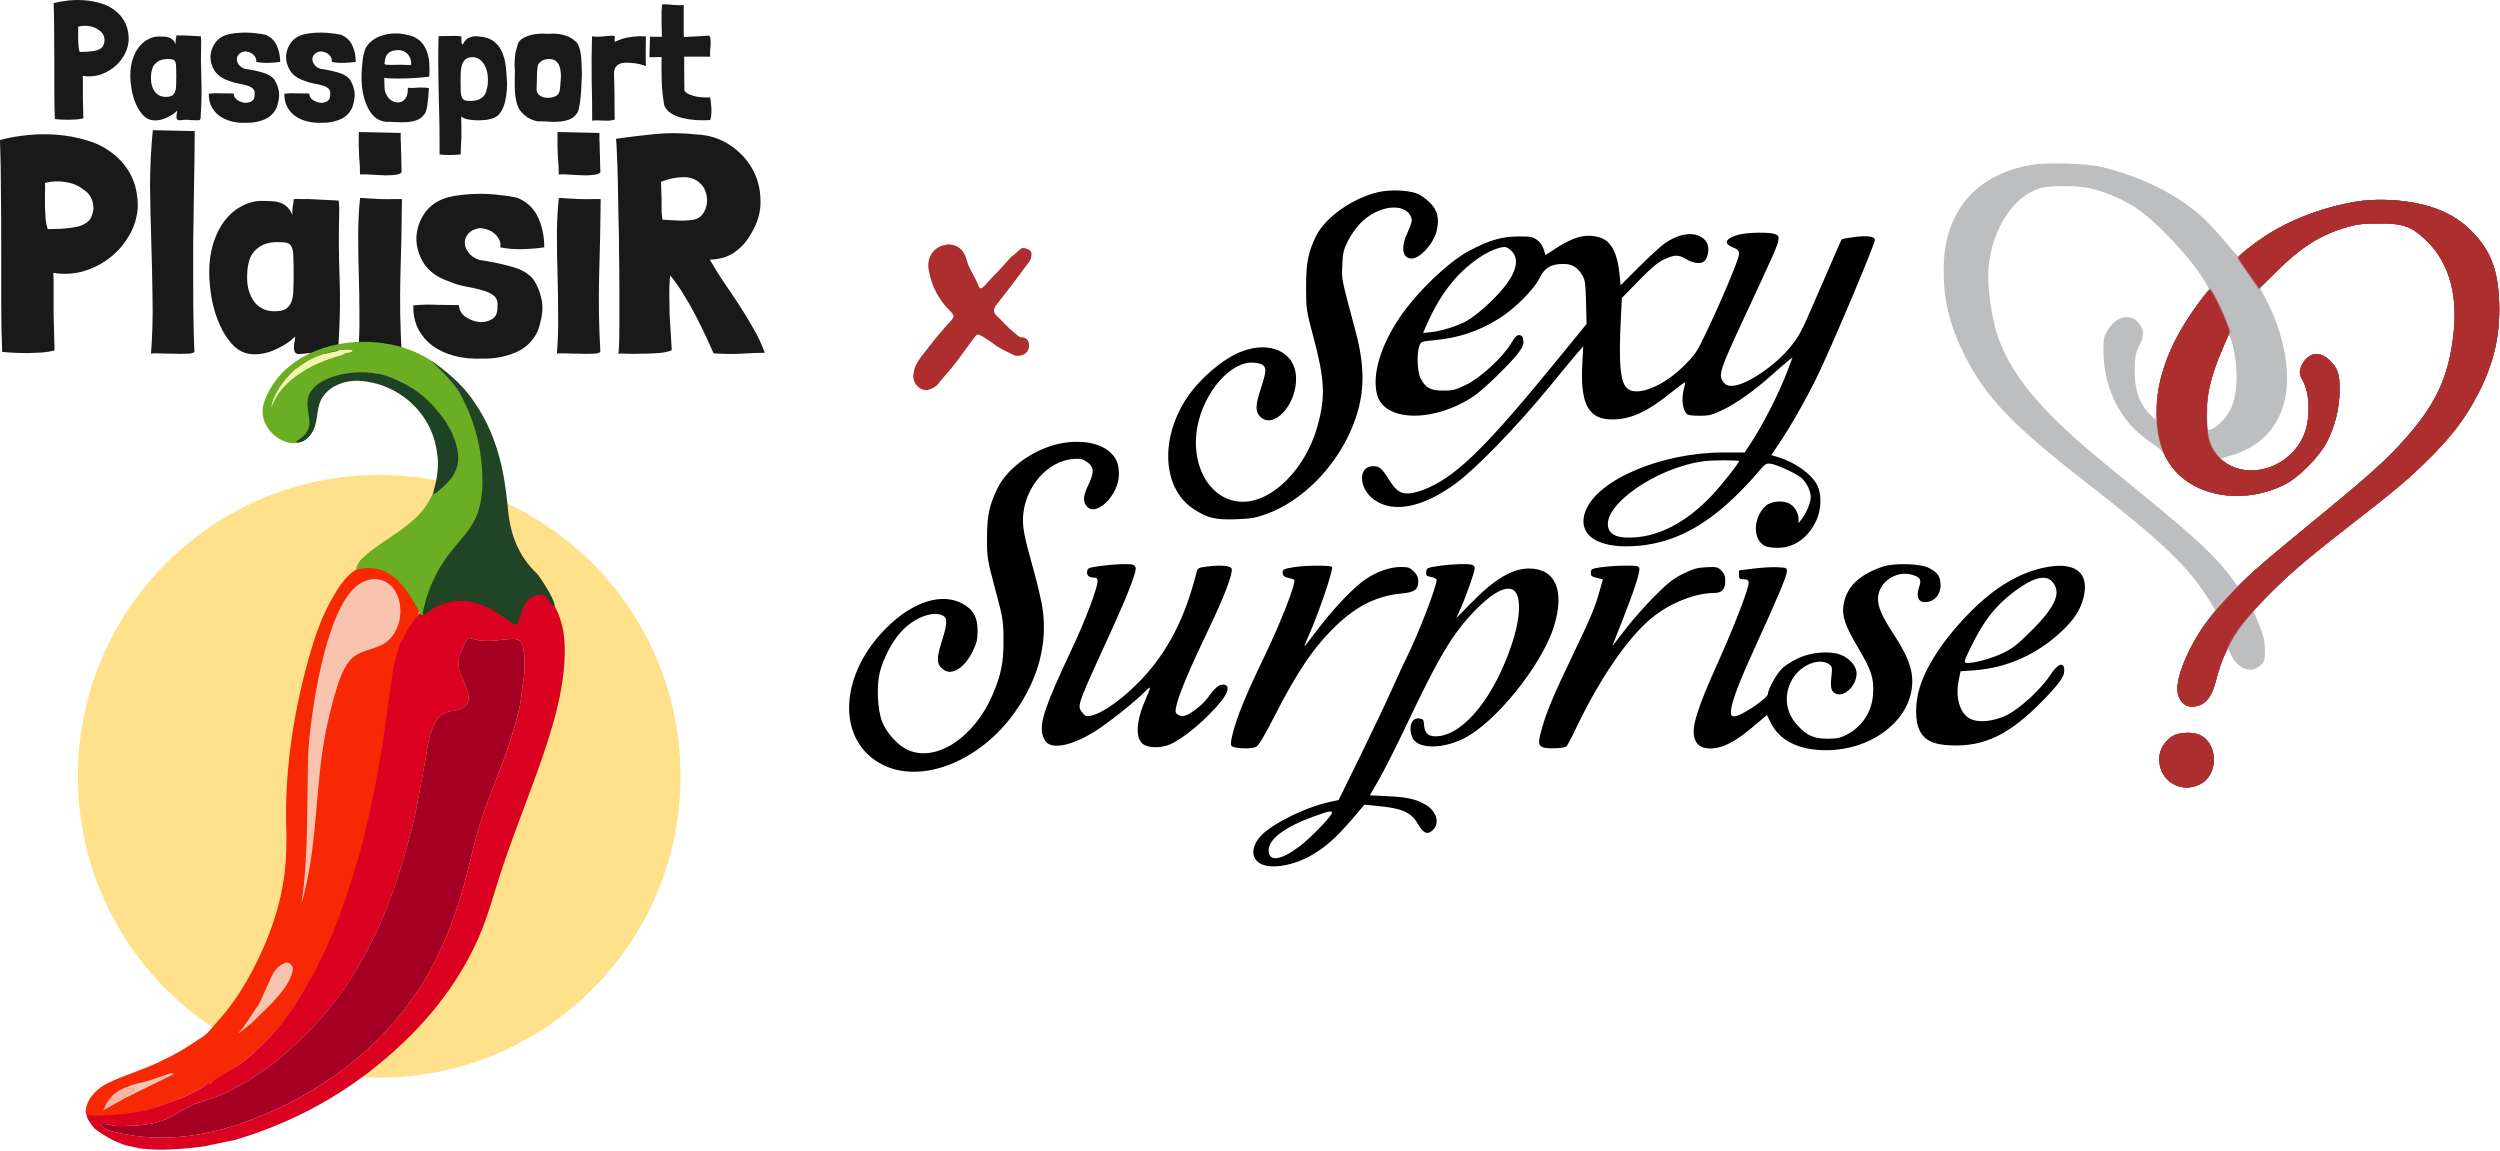<svg width="1637" height="754" viewBox="0 0 1637 754" fill="none" xmlns="http://www.w3.org/2000/svg">
<path d="M81.412 13.857C83.097 16.796 84.05 20.358 84.27 24.544V24.655C84.27 25.169 84.27 25.683 84.27 26.197C84.27 26.638 84.233 27.078 84.16 27.519C83.72 31.045 82.548 34.276 80.643 37.215C78.811 40.153 76.502 42.65 73.718 44.706C70.933 46.763 67.855 48.269 64.484 49.224C61.113 50.105 57.669 50.252 54.151 49.664C54.225 50.693 54.261 51.721 54.261 52.749C54.261 53.704 54.261 55.136 54.261 57.046C54.261 58.882 54.261 61.379 54.261 64.538C54.335 67.696 54.445 71.956 54.591 77.318V77.428C54.518 77.428 54.445 77.465 54.371 77.538C54.371 77.538 54.335 77.538 54.261 77.538C53.236 77.832 51.916 78.052 50.304 78.199C48.765 78.273 47.117 78.346 45.358 78.42C43.672 78.42 41.987 78.383 40.301 78.31C38.616 78.236 37.15 78.126 35.905 77.979C35.685 72.617 35.575 66.815 35.575 60.572C35.575 54.255 35.575 47.791 35.575 41.181C35.575 34.57 35.538 27.923 35.465 21.239C35.465 14.555 35.355 8.165 35.135 2.069C38.14 1.261 41.401 0.673 44.918 0.306C48.509 -0.061 52.063 -0.098 55.581 0.196C59.171 0.49 62.652 1.151 66.023 2.179C69.394 3.134 72.362 4.603 74.927 6.586C77.565 8.496 79.727 10.919 81.412 13.857ZM67.232 22.121C66.719 21.239 65.986 20.505 65.034 19.917C63.202 18.448 61.077 17.53 58.658 17.163C56.24 16.722 53.858 16.796 51.513 17.383C51.367 17.383 51.257 17.42 51.184 17.493C51.257 18.815 51.257 20.211 51.184 21.68C51.184 23.149 51.184 24.618 51.184 26.087C51.257 27.556 51.33 28.988 51.404 30.384C51.55 31.706 51.806 32.918 52.173 34.019H52.503C53.675 33.946 54.921 33.909 56.24 33.909C57.559 33.836 58.842 33.726 60.087 33.579C61.406 33.432 62.652 33.175 63.825 32.807C65.07 32.367 66.133 31.706 67.012 30.824C67.599 30.016 68.002 29.098 68.222 28.07C68.515 27.042 68.551 26.013 68.331 24.985C68.185 23.957 67.818 23.002 67.232 22.121Z" fill="black" fill-opacity="0.9"></path>
<path d="M125.228 23.443C127.06 23.516 129.148 23.626 131.493 23.773C131.566 24.214 131.603 24.655 131.603 25.095C131.676 25.536 131.713 25.977 131.713 26.417V27.519C131.493 35.452 131.53 43.274 131.823 50.986C132.116 58.625 132.006 66.374 131.493 74.233C131.493 75.188 131.457 76.143 131.383 77.098C131.383 78.052 130.944 78.603 130.064 78.75H128.745C127.573 78.75 126.364 78.713 125.118 78.64C123.945 78.493 122.773 78.42 121.6 78.42C120.794 78.42 119.988 78.493 119.182 78.64C118.449 78.713 117.68 78.75 116.874 78.75C116.361 78.603 115.994 78.31 115.774 77.869C115.628 77.428 115.555 76.914 115.555 76.326C115.555 75.519 115.628 74.857 115.774 74.343C115.921 73.829 115.994 73.205 115.994 72.47C114.236 74.233 112 75.739 109.289 76.987C106.651 78.236 104.05 78.861 101.485 78.861C98.627 78.861 96.172 77.869 94.12 75.886C92.141 73.903 90.493 71.442 89.174 68.504C87.854 65.566 86.865 62.371 86.206 58.919C85.619 55.467 85.326 52.272 85.326 49.334C85.326 45.661 85.803 42.282 86.755 39.198C87.708 36.113 88.99 33.469 90.603 31.265C92.288 28.988 94.266 27.225 96.538 25.977C98.81 24.655 101.228 23.957 103.793 23.883C105.112 23.883 106.321 23.92 107.42 23.994C108.593 23.994 109.655 24.177 110.608 24.544C111.561 24.838 112.404 25.352 113.136 26.087C113.869 26.748 114.492 27.703 115.005 28.951C114.932 27.776 114.968 26.785 115.115 25.977C115.335 25.095 115.445 24.214 115.445 23.332C115.445 23.259 115.665 23.222 116.104 23.222C116.617 23.149 117.167 23.149 117.753 23.222C118.339 23.222 118.926 23.222 119.512 23.222C120.098 23.222 120.501 23.222 120.721 23.222C121.967 23.296 123.469 23.369 125.228 23.443ZM102.584 40.85C100.898 42.246 99.873 43.862 99.506 45.698C99.213 46.653 99.03 47.644 98.957 48.673C98.883 49.627 98.847 50.582 98.847 51.537C98.847 54.842 99.689 57.67 101.375 60.021C103.133 62.297 105.552 63.436 108.63 63.436C110.462 63.436 111.817 63.142 112.697 62.555C113.649 61.894 114.309 61.012 114.675 59.91C115.115 58.735 115.335 57.34 115.335 55.724C115.408 54.035 115.445 52.161 115.445 50.105C115.445 47.534 115.408 45.514 115.335 44.045C115.335 42.503 115.152 41.328 114.785 40.52C114.492 39.712 113.942 39.198 113.136 38.977C112.404 38.757 111.268 38.647 109.729 38.647C106.724 38.647 104.343 39.381 102.584 40.85Z" fill="black" fill-opacity="0.9"></path>
<path d="M181.242 29.833C182.708 32.991 183.44 36.553 183.44 40.52C181.095 40.887 178.494 41.107 175.636 41.181C172.851 41.254 170.213 41.034 167.722 40.52C167.942 39.638 167.832 38.757 167.392 37.876C167.026 36.994 166.439 36.223 165.633 35.562C164.9 34.901 164.021 34.423 162.995 34.13C162.042 33.762 161.09 33.615 160.137 33.689C158.452 33.983 157.169 34.644 156.29 35.672C155.484 36.627 155.081 37.692 155.081 38.867C155.081 40.042 155.52 41.218 156.4 42.393C157.279 43.568 158.562 44.449 160.247 45.037C164.351 45.624 168.198 46.432 171.789 47.461C175.38 48.416 178.018 49.995 179.703 52.198C181.315 54.842 182.305 57.56 182.671 60.351C183.037 63.069 182.524 66.448 181.132 70.487C179.447 74.086 176.809 76.657 173.218 78.199C169.627 79.742 165.706 80.476 161.456 80.403C157.719 80.55 154.348 80.219 151.343 79.411C148.339 78.603 145.737 77.391 143.539 75.776C141.414 74.16 139.728 72.177 138.483 69.826C137.31 67.476 136.724 64.832 136.724 61.894V61.343C139.142 61.049 141.89 60.975 144.968 61.122C148.046 61.196 150.721 61.233 152.992 61.233C153.066 62.922 153.835 64.317 155.301 65.419C156.84 66.448 158.452 67.072 160.137 67.292C161.823 67.439 163.362 67.109 164.754 66.301C166.146 65.493 166.806 64.024 166.732 61.894C166.952 60.131 166.549 58.809 165.523 57.927C164.497 57.046 163.142 56.385 161.456 55.944C159.771 55.43 157.865 54.989 155.74 54.622C153.615 54.255 151.527 53.63 149.475 52.749C145.371 51.353 142.367 49.187 140.461 46.249C138.629 43.237 137.75 40.153 137.823 36.994C137.97 33.762 138.996 30.788 140.901 28.07C142.88 25.352 145.664 23.516 149.255 22.561C150.647 22.194 152.333 21.9 154.311 21.68C156.363 21.459 158.525 21.349 160.797 21.349C163.068 21.349 165.34 21.496 167.612 21.79C169.884 22.01 171.972 22.341 173.877 22.782C177.322 24.251 179.776 26.601 181.242 29.833Z" fill="black" fill-opacity="0.9"></path>
<path d="M230.728 29.833C232.194 32.991 232.927 36.553 232.927 40.52C230.582 40.887 227.98 41.107 225.122 41.181C222.337 41.254 219.699 41.034 217.208 40.52C217.428 39.638 217.318 38.757 216.878 37.876C216.512 36.994 215.925 36.223 215.119 35.562C214.386 34.901 213.507 34.423 212.481 34.13C211.529 33.762 210.576 33.615 209.623 33.689C207.938 33.983 206.655 34.644 205.776 35.672C204.97 36.627 204.567 37.692 204.567 38.867C204.567 40.042 205.007 41.218 205.886 42.393C206.765 43.568 208.048 44.449 209.733 45.037C213.837 45.624 217.684 46.432 221.275 47.461C224.866 48.416 227.504 49.995 229.189 52.198C230.801 54.842 231.791 57.56 232.157 60.351C232.523 63.069 232.011 66.448 230.618 70.487C228.933 74.086 226.295 76.657 222.704 78.199C219.113 79.742 215.193 80.476 210.942 80.403C207.205 80.55 203.834 80.219 200.83 79.411C197.825 78.603 195.224 77.391 193.025 75.776C190.9 74.16 189.214 72.177 187.969 69.826C186.796 67.476 186.21 64.832 186.21 61.894V61.343C188.628 61.049 191.376 60.975 194.454 61.122C197.532 61.196 200.207 61.233 202.478 61.233C202.552 62.922 203.321 64.317 204.787 65.419C206.326 66.448 207.938 67.072 209.623 67.292C211.309 67.439 212.848 67.109 214.24 66.301C215.632 65.493 216.292 64.024 216.219 61.894C216.438 60.131 216.035 58.809 215.009 57.927C213.983 57.046 212.628 56.385 210.942 55.944C209.257 55.43 207.352 54.989 205.226 54.622C203.101 54.255 201.013 53.63 198.961 52.749C194.857 51.353 191.853 49.187 189.947 46.249C188.115 43.237 187.236 40.153 187.309 36.994C187.456 33.762 188.482 30.788 190.387 28.07C192.366 25.352 195.15 23.516 198.741 22.561C200.133 22.194 201.819 21.9 203.797 21.68C205.849 21.459 208.011 21.349 210.283 21.349C212.554 21.349 214.826 21.496 217.098 21.79C219.37 22.01 221.458 22.341 223.363 22.782C226.808 24.251 229.262 26.601 230.728 29.833Z" fill="black" fill-opacity="0.9"></path>
<path d="M255.152 51.317C253.54 51.243 252.367 51.133 251.635 50.986V52.969C251.708 55.173 251.781 56.972 251.854 58.368C252.001 59.764 252.477 61.122 253.283 62.444C254.163 64.134 255.409 65.382 257.021 66.19C258.633 66.998 260.208 67.255 261.747 66.962C263.286 66.668 264.569 65.786 265.595 64.317C266.694 62.775 267.17 60.498 267.024 57.487C267.756 57.56 268.746 57.597 269.991 57.597C271.237 57.523 272.52 57.45 273.839 57.376C275.231 57.303 276.55 57.303 277.796 57.376C279.042 57.376 280.068 57.487 280.874 57.707C280.727 59.617 280.581 61.49 280.434 63.326C280.287 65.162 280.104 66.888 279.884 68.504C279.665 70.046 279.371 71.405 279.005 72.581C278.712 73.682 278.309 74.454 277.796 74.894C276.55 76.657 274.938 77.906 272.959 78.64C270.981 79.375 268.819 79.815 266.474 79.962C264.129 80.109 261.711 80.109 259.219 79.962C256.801 79.815 254.566 79.742 252.514 79.742C250.462 79.448 248.557 78.787 246.798 77.759C244.82 76.363 243.171 74.564 241.852 72.36C240.533 70.083 239.47 67.623 238.664 64.978C237.858 62.261 237.308 59.396 237.015 56.385C236.722 53.373 236.649 50.362 236.795 47.35C237.015 44.633 237.235 42.025 237.455 39.528C237.748 36.957 238.334 34.46 239.214 32.036C240.166 29.906 241.632 28.107 243.61 26.638C245.589 25.095 247.824 23.957 250.316 23.222C252.807 22.414 255.445 21.974 258.23 21.9C261.015 21.827 263.726 22.121 266.364 22.782C269.735 23.369 272.446 24.544 274.498 26.307C276.55 28.07 278.089 30.2 279.115 32.697C280.214 35.195 280.874 37.949 281.094 40.96C281.313 43.972 281.313 47.02 281.094 50.105C280.581 50.252 279.591 50.399 278.126 50.546C276.733 50.693 275.048 50.839 273.069 50.986C271.164 51.133 269.112 51.243 266.914 51.317C264.715 51.39 262.59 51.427 260.538 51.427C258.56 51.427 256.764 51.39 255.152 51.317ZM268.013 36.884C267.28 35.562 266.254 34.57 264.935 33.909C264.349 33.542 263.763 33.285 263.176 33.138C262.59 32.918 261.894 32.807 261.088 32.807C259.329 32.807 257.9 32.991 256.801 33.358C255.702 33.726 254.822 34.24 254.163 34.901C253.503 35.562 252.99 36.333 252.624 37.215C252.331 38.096 252.111 39.014 251.964 39.969C251.818 40.777 251.745 41.364 251.745 41.732C251.818 42.025 252.184 42.246 252.844 42.393C253.503 42.466 254.529 42.503 255.922 42.503C257.387 42.429 259.512 42.393 262.297 42.393C264.202 42.393 265.631 42.429 266.584 42.503C267.537 42.576 268.196 42.613 268.563 42.613C269.002 42.54 269.222 42.429 269.222 42.282C269.222 42.062 269.222 41.658 269.222 41.071C269.222 39.602 268.819 38.206 268.013 36.884Z" fill="black" fill-opacity="0.9"></path>
<path d="M301.796 96.378C301.796 97.186 301.759 98.325 301.686 99.794V101.006C301.686 101.079 301.173 101.152 300.147 101.226C299.194 101.373 297.985 101.446 296.519 101.446C295.127 101.52 293.625 101.52 292.013 101.446C290.401 101.446 289.008 101.336 287.836 101.116V93.844C287.836 87.748 287.762 81.651 287.616 75.555C287.469 69.459 287.323 63.473 287.176 57.597C287.103 51.647 287.03 45.845 286.956 40.189C286.956 34.46 287.03 28.951 287.176 23.663C289.448 23.663 291.939 23.626 294.651 23.553C297.362 23.406 299.817 23.479 302.016 23.773C302.089 23.92 302.125 24.177 302.125 24.544C302.125 25.279 302.125 25.866 302.125 26.307C302.199 26.748 302.235 27.372 302.235 28.18C302.382 28.547 302.529 28.841 302.675 29.062C302.895 29.209 303.115 29.062 303.335 28.621C304.434 26.417 305.899 25.022 307.731 24.434C309.563 23.773 311.505 23.59 313.557 23.883C317.734 24.177 321.032 25.279 323.45 27.189C325.868 29.025 327.664 31.412 328.836 34.35C330.082 37.215 330.888 40.446 331.255 44.045C331.621 47.644 331.877 51.28 332.024 54.953C332.024 57.523 331.841 60.021 331.474 62.444C331.181 64.868 330.668 67.109 329.936 69.165C329.276 71.148 328.36 72.874 327.188 74.343C326.088 75.739 324.733 76.73 323.12 77.318C321.142 78.052 318.943 78.493 316.525 78.64C314.18 78.86 311.945 78.86 309.82 78.64C307.695 78.493 305.899 78.163 304.434 77.648C302.968 77.134 302.162 76.547 302.016 75.886C302.089 79.338 302.125 82.129 302.125 84.259C302.125 86.389 302.125 88.078 302.125 89.327C302.125 90.649 302.089 91.641 302.016 92.302C302.016 93.036 301.979 93.697 301.906 94.285C301.906 94.946 301.869 95.644 301.796 96.378ZM315.426 64.097C317.258 62.775 318.357 60.829 318.724 58.258C319.09 57.23 319.31 56.164 319.383 55.063C319.456 53.961 319.493 52.896 319.493 51.868C319.493 50.032 319.273 48.269 318.833 46.579C318.394 44.816 317.734 43.274 316.855 41.952C315.976 40.556 314.913 39.455 313.667 38.647C312.421 37.839 311.029 37.435 309.49 37.435C307.585 37.435 306.119 37.839 305.093 38.647C304.067 39.455 303.261 40.556 302.675 41.952C302.162 43.347 301.832 45.037 301.686 47.02C301.612 49.003 301.576 51.133 301.576 53.41C301.576 56.275 301.612 58.552 301.686 60.241C301.832 61.857 302.125 63.105 302.565 63.987C303.005 64.868 303.664 65.456 304.544 65.75C305.496 65.97 306.742 66.08 308.281 66.08C311.286 66.08 313.667 65.419 315.426 64.097Z" fill="black" fill-opacity="0.9"></path>
<path d="M338.275 31.706C338.715 30.31 339.044 29.209 339.264 28.401C339.777 27.299 340.583 26.344 341.683 25.536C342.855 24.728 344.174 24.067 345.64 23.553C347.179 22.965 348.791 22.561 350.476 22.341C352.235 22.121 353.994 22.01 355.752 22.01C357.218 22.157 358.61 22.194 359.929 22.121C361.322 21.974 362.787 21.974 364.326 22.121C366.671 22.267 368.906 22.745 371.032 23.553C373.157 24.287 374.989 25.389 376.528 26.858C377.554 27.519 378.36 28.584 378.946 30.053C379.532 31.522 379.972 33.248 380.265 35.231C380.558 37.141 380.741 39.271 380.815 41.621C380.888 43.898 380.961 46.249 381.034 48.673C380.961 50.803 380.851 53.227 380.705 55.944C380.631 58.662 380.448 61.269 380.155 63.767C379.935 66.264 379.605 68.504 379.166 70.487C378.799 72.47 378.25 73.829 377.517 74.564C376.271 76.326 374.622 77.575 372.57 78.31C370.592 79.044 368.43 79.485 366.085 79.632C363.74 79.852 361.322 79.852 358.83 79.632C356.339 79.485 354.067 79.411 352.015 79.411C348.278 78.75 345.127 77.134 342.562 74.564C340.583 72.801 339.228 70.597 338.495 67.953C337.762 65.309 337.322 62.555 337.176 59.69C337.029 56.752 336.993 53.814 337.066 50.876C337.212 47.938 337.176 45.257 336.956 42.833C336.956 41.511 336.993 40.226 337.066 38.977C337.139 37.655 337.286 36.296 337.506 34.901C337.579 34.093 337.835 33.028 338.275 31.706ZM356.742 38.977C355.203 39.418 353.957 40.226 353.004 41.401C352.565 41.695 352.235 42.429 352.015 43.605C351.722 45.955 351.575 48.305 351.575 50.656C351.575 52.933 351.502 55.357 351.356 57.927C351.282 59.617 351.722 60.939 352.675 61.894C353.627 62.775 354.763 63.399 356.082 63.767C357.475 64.06 358.904 64.134 360.369 63.987C361.835 63.767 363.044 63.399 363.997 62.885C365.242 62.297 366.085 61.086 366.525 59.249C366.818 56.899 367.038 54.549 367.184 52.198C367.404 49.774 367.294 47.497 366.854 45.367C366.488 42.797 365.426 40.924 363.667 39.748C361.908 38.573 359.6 38.316 356.742 38.977Z" fill="black" fill-opacity="0.9"></path>
<path d="M402.496 26.307C402.569 26.528 402.606 26.895 402.606 27.409C402.899 27.262 403.558 26.968 404.584 26.528C405.683 26.087 406.746 25.683 407.772 25.316C409.164 24.875 410.74 24.544 412.499 24.324C414.257 24.03 415.906 23.847 417.445 23.773C418.984 23.7 420.266 23.7 421.292 23.773C422.391 23.773 422.941 23.81 422.941 23.883C422.941 26.381 422.904 28.584 422.831 30.494C422.831 32.404 422.831 34.13 422.831 35.672C422.831 37.141 422.831 38.5 422.831 39.748C422.831 40.997 422.868 42.172 422.941 43.274L421.952 42.944C421.585 42.797 421.182 42.687 420.743 42.613C420.376 42.466 420.01 42.319 419.643 42.172C418.764 41.952 417.848 41.768 416.895 41.621C416.016 41.475 415.54 41.401 415.466 41.401C413.488 41.181 411.656 41.071 409.97 41.071C408.358 41.071 406.929 41.328 405.683 41.842C404.511 42.356 403.595 43.164 402.935 44.266C402.276 45.367 401.983 46.947 402.056 49.003C402.129 51.574 402.203 53.998 402.276 56.275C402.349 58.552 402.386 60.865 402.386 63.216C402.386 65.493 402.386 67.843 402.386 70.267C402.459 72.617 402.496 75.151 402.496 77.869V78.31C401.25 78.677 400.114 78.897 399.088 78.971C398.062 79.044 397 79.044 395.9 78.971C394.801 78.971 393.592 78.934 392.273 78.861C391.027 78.787 389.525 78.824 387.766 78.971C387.766 69.936 387.656 60.902 387.436 51.868C387.29 42.833 387.363 33.469 387.656 23.773C388.536 23.847 389.268 23.92 389.855 23.994C390.441 23.994 390.991 23.994 391.504 23.994C392.016 23.994 392.566 23.994 393.152 23.994C393.739 23.92 394.471 23.847 395.351 23.773C395.644 23.773 396.157 23.736 396.89 23.663C397.696 23.59 398.502 23.516 399.308 23.443C400.187 23.369 400.92 23.369 401.506 23.443C402.166 23.443 402.496 23.516 402.496 23.663C402.496 24.251 402.496 24.691 402.496 24.985C402.496 25.279 402.496 25.536 402.496 25.756C402.496 25.903 402.496 26.087 402.496 26.307Z" fill="black" fill-opacity="0.9"></path>
<path d="M443.954 3.391C445.2 3.464 446.446 3.428 447.691 3.281V18.044C447.691 18.999 447.691 19.991 447.691 21.019C447.765 22.047 447.801 23.112 447.801 24.214C450.073 24.14 452.455 24.03 454.946 23.883C457.511 23.736 460.662 23.553 464.399 23.332C464.912 23.92 465.205 24.802 465.279 25.977C465.352 27.078 465.352 28.29 465.279 29.612C465.205 30.934 465.096 32.293 464.949 33.689C464.876 35.011 464.912 36.15 465.059 37.104H448.021C448.021 41.071 448.021 44.963 448.021 48.783C448.021 52.529 448.058 56.054 448.131 59.36C448.864 60.388 449.926 61.196 451.319 61.783C452.711 62.371 454.213 62.848 455.826 63.216C457.438 63.51 459.05 63.693 460.662 63.767C462.348 63.84 463.813 63.84 465.059 63.767C465.206 64.795 465.352 65.933 465.499 67.182C465.645 68.431 465.755 69.716 465.828 71.038C465.902 72.36 465.865 73.682 465.718 75.004C465.645 76.326 465.425 77.538 465.059 78.64C462.128 78.787 459.087 78.787 455.935 78.64C452.784 78.42 449.816 77.979 447.032 77.318C444.247 76.657 441.756 75.665 439.557 74.343C437.432 73.021 435.893 71.222 434.94 68.945C433.988 63.289 433.438 57.964 433.292 52.969C433.145 47.901 433.108 42.687 433.182 37.325C432.009 37.398 430.763 37.435 429.444 37.435C428.199 37.435 426.806 37.435 425.267 37.435L425.597 23.994C427.063 24.067 428.418 24.104 429.664 24.104C430.983 24.104 432.229 24.104 433.402 24.104C433.402 22.488 433.365 20.762 433.292 18.925C433.218 17.016 433.182 15.106 433.182 13.197C433.182 11.287 433.182 9.451 433.182 7.688C433.255 5.925 433.365 4.346 433.512 2.95C434.464 2.803 435.49 2.767 436.589 2.84C437.762 2.913 438.971 3.024 440.217 3.171C441.462 3.244 442.708 3.317 443.954 3.391Z" fill="black" fill-opacity="0.9"></path>
<path d="M84.942 113.22C88.036 118.589 89.784 125.098 90.188 132.749V132.95C90.188 133.89 90.188 134.829 90.188 135.769C90.188 136.574 90.121 137.379 89.986 138.185C89.179 144.627 87.027 150.533 83.53 155.902C80.167 161.27 75.93 165.834 70.819 169.592C65.707 173.35 60.058 176.102 53.871 177.846C47.683 179.457 41.361 179.725 34.905 178.652C35.039 180.531 35.107 182.41 35.107 184.289C35.107 186.034 35.107 188.651 35.107 192.141C35.107 195.496 35.107 200.06 35.107 205.831C35.241 211.603 35.443 219.387 35.712 229.185V229.387C35.578 229.387 35.443 229.454 35.309 229.588C35.309 229.588 35.241 229.588 35.107 229.588C33.224 230.125 30.802 230.527 27.843 230.796C25.019 230.93 21.992 231.064 18.764 231.199C15.67 231.199 12.576 231.131 9.483 230.997C6.389 230.863 3.699 230.662 1.412 230.393C1.009 220.595 0.807 209.992 0.807 198.583C0.807 187.04 0.807 175.229 0.807 163.149C0.807 151.07 0.74 138.923 0.605 126.709C0.605 114.495 0.404 102.818 0 91.678C5.515 90.201 11.501 89.127 17.957 88.456C24.548 87.785 31.071 87.718 37.528 88.255C44.119 88.792 50.508 90 56.695 91.879C62.883 93.624 68.33 96.308 73.038 99.932C77.88 103.422 81.848 107.851 84.942 113.22ZM58.915 128.32C57.973 126.709 56.628 125.367 54.879 124.293C51.517 121.609 47.616 119.931 43.177 119.26C38.738 118.454 34.367 118.589 30.063 119.662C29.794 119.662 29.592 119.729 29.457 119.864C29.592 122.28 29.592 124.83 29.457 127.514C29.457 130.199 29.457 132.883 29.457 135.567C29.592 138.252 29.726 140.869 29.861 143.419C30.13 145.835 30.601 148.05 31.273 150.063H31.878C34.031 149.929 36.317 149.862 38.738 149.862C41.16 149.727 43.514 149.526 45.8 149.258C48.221 148.989 50.508 148.52 52.66 147.848C54.947 147.043 56.897 145.835 58.511 144.224C59.587 142.748 60.327 141.07 60.731 139.191C61.269 137.312 61.336 135.433 60.932 133.554C60.663 131.675 59.991 129.93 58.915 128.32Z" fill="black" fill-opacity="0.9"></path>
<path d="M98.259 121.877C98.259 109.663 98.865 97.449 100.075 85.235L127.515 85.839C127.515 91.342 127.448 97.986 127.313 105.771C127.179 113.555 127.044 121.877 126.91 130.735C126.775 139.594 126.641 148.788 126.506 158.318C126.506 167.847 126.506 177.041 126.506 185.9C126.506 194.758 126.573 203.08 126.708 210.864C126.842 218.515 127.044 225.024 127.313 230.393C126.641 231.199 124.959 231.601 122.269 231.601C119.579 231.735 116.62 231.735 113.392 231.601C110.298 231.601 107.339 231.534 104.514 231.4C101.689 231.266 99.806 231.333 98.865 231.601C99.806 219.521 100.142 207.375 99.873 195.161C99.739 182.947 99.47 170.733 99.066 158.519C98.663 146.305 98.394 134.091 98.259 121.877Z" fill="black" fill-opacity="0.9"></path>
<path d="M210.235 130.735C213.598 130.87 217.432 131.071 221.736 131.339C221.87 132.145 221.938 132.95 221.938 133.755C222.072 134.561 222.139 135.366 222.139 136.171V138.185C221.736 152.68 221.803 166.975 222.341 181.068C222.879 195.026 222.677 209.187 221.736 223.548C221.736 225.293 221.669 227.038 221.534 228.783C221.534 230.527 220.727 231.534 219.113 231.803H216.692C214.54 231.803 212.32 231.735 210.034 231.601C207.881 231.333 205.729 231.199 203.577 231.199C202.098 231.199 200.618 231.333 199.138 231.601C197.793 231.735 196.381 231.803 194.901 231.803C193.96 231.534 193.287 230.997 192.884 230.192C192.615 229.387 192.48 228.447 192.48 227.373C192.48 225.897 192.615 224.689 192.884 223.749C193.153 222.81 193.287 221.669 193.287 220.327C190.059 223.548 185.957 226.3 180.98 228.581C176.138 230.863 171.362 232.004 166.655 232.004C161.409 232.004 156.903 230.192 153.137 226.568C149.505 222.944 146.478 218.448 144.057 213.079C141.636 207.71 139.82 201.872 138.61 195.563C137.534 189.255 136.996 183.417 136.996 178.048C136.996 171.337 137.87 165.163 139.618 159.525C141.367 153.888 143.721 149.056 146.68 145.03C149.774 140.869 153.406 137.648 157.575 135.366C161.745 132.95 166.184 131.675 170.892 131.541C173.313 131.541 175.532 131.608 177.55 131.742C179.702 131.742 181.652 132.078 183.401 132.749C185.15 133.286 186.696 134.225 188.041 135.567C189.387 136.775 190.53 138.52 191.471 140.802C191.337 138.654 191.404 136.842 191.673 135.366C192.077 133.755 192.279 132.145 192.279 130.534C192.279 130.4 192.682 130.333 193.489 130.333C194.431 130.199 195.439 130.199 196.516 130.333C197.592 130.333 198.668 130.333 199.744 130.333C200.82 130.333 201.56 130.333 201.963 130.333C204.25 130.467 207.007 130.601 210.235 130.735ZM168.672 162.545C165.579 165.096 163.695 168.048 163.023 171.404C162.485 173.149 162.149 174.961 162.014 176.84C161.88 178.585 161.812 180.329 161.812 182.074C161.812 188.114 163.359 193.282 166.453 197.577C169.681 201.737 174.12 203.818 179.769 203.818C183.132 203.818 185.62 203.281 187.234 202.207C188.983 200.999 190.194 199.389 190.866 197.375C191.673 195.228 192.077 192.678 192.077 189.725C192.211 186.638 192.279 183.215 192.279 179.457C192.279 174.759 192.211 171.068 192.077 168.384C192.077 165.565 191.74 163.418 191.068 161.941C190.53 160.465 189.521 159.525 188.041 159.123C186.696 158.72 184.612 158.519 181.787 158.519C176.272 158.519 171.9 159.861 168.672 162.545Z" fill="black" fill-opacity="0.9"></path>
<path d="M248.662 130.333C251.756 130.467 255.455 130.467 259.759 130.333H263.189V130.937C263.054 147.177 262.718 163.753 262.18 180.665C261.777 197.577 262.046 214.153 262.987 230.393C262.315 231.199 260.633 231.601 257.943 231.601C255.253 231.735 252.294 231.735 249.066 231.601C245.972 231.601 243.013 231.534 240.188 231.4C237.363 231.266 235.48 231.333 234.539 231.601C235.211 223.145 235.48 214.555 235.346 205.831C235.346 197.107 235.211 188.45 234.942 179.86C234.673 171.27 234.539 162.814 234.539 154.492C234.539 146.036 234.942 137.849 235.749 129.93V129.729C236.287 129.595 237.162 129.595 238.372 129.729C239.717 129.863 240.726 129.93 241.399 129.93C243.147 130.064 245.568 130.199 248.662 130.333ZM235.144 102.147C234.875 97.852 234.808 92.617 234.942 86.443L262.382 87.047C262.382 87.852 262.382 89.329 262.382 91.476C262.516 93.49 262.584 95.771 262.584 98.322C262.718 100.737 262.785 103.288 262.785 105.972C262.92 108.522 262.987 110.804 262.987 112.817C262.449 113.622 261.171 114.159 259.154 114.428C257.271 114.696 254.984 114.83 252.294 114.83C249.738 114.696 246.981 114.562 244.022 114.428C241.062 114.159 238.305 114.092 235.749 114.226C235.749 110.334 235.548 106.308 235.144 102.147Z" fill="black" fill-opacity="0.9"></path>
<path d="M352.348 142.413C355.038 148.184 356.383 154.694 356.383 161.941C352.079 162.613 347.304 163.015 342.058 163.149C336.947 163.284 332.104 162.881 327.531 161.941C327.935 160.331 327.733 158.72 326.926 157.11C326.253 155.499 325.177 154.09 323.698 152.882C322.353 151.674 320.738 150.801 318.855 150.264C317.107 149.593 315.358 149.325 313.609 149.459C310.516 149.996 308.162 151.204 306.548 153.083C305.068 154.828 304.328 156.774 304.328 158.921C304.328 161.069 305.135 163.217 306.75 165.364C308.364 167.512 310.718 169.122 313.811 170.196C321.344 171.27 328.405 172.746 334.996 174.625C341.587 176.37 346.43 179.256 349.523 183.282C352.482 188.114 354.298 193.08 354.971 198.181C355.643 203.147 354.702 209.321 352.146 216.703C349.052 223.28 344.21 227.977 337.619 230.796C331.028 233.615 323.832 234.957 316.031 234.823C309.171 235.091 302.983 234.487 297.468 233.011C291.954 231.534 287.179 229.32 283.143 226.367C279.243 223.414 276.149 219.79 273.862 215.495C271.71 211.2 270.634 206.368 270.634 200.999V199.993C275.073 199.456 280.117 199.322 285.766 199.59C291.416 199.724 296.325 199.791 300.495 199.791C300.629 202.878 302.042 205.428 304.732 207.442C307.557 209.321 310.516 210.462 313.609 210.864C316.703 211.133 319.528 210.529 322.083 209.052C324.639 207.576 325.85 204.892 325.715 200.999C326.119 197.778 325.379 195.362 323.496 193.751C321.613 192.141 319.124 190.933 316.031 190.127C312.937 189.188 309.44 188.383 305.539 187.712C301.638 187.04 297.805 185.9 294.038 184.289C286.506 181.739 280.991 177.779 277.494 172.411C274.131 166.908 272.517 161.27 272.652 155.499C272.921 149.593 274.804 144.157 278.301 139.191C281.933 134.225 287.044 130.87 293.635 129.125C296.191 128.454 299.284 127.917 302.916 127.514C306.682 127.112 310.65 126.91 314.82 126.91C318.99 126.91 323.16 127.179 327.329 127.716C331.499 128.118 335.333 128.722 338.83 129.527C345.152 132.212 349.658 136.507 352.348 142.413Z" fill="black" fill-opacity="0.9"></path>
<path d="M378.792 130.333C381.885 130.467 385.584 130.467 389.889 130.333H393.319V130.937C393.184 147.177 392.848 163.753 392.31 180.665C391.906 197.577 392.175 214.153 393.117 230.393C392.444 231.199 390.763 231.601 388.073 231.601C385.383 231.735 382.423 231.735 379.195 231.601C376.102 231.601 373.142 231.534 370.318 231.4C367.493 231.266 365.61 231.333 364.668 231.601C365.341 223.145 365.61 214.555 365.475 205.831C365.475 197.107 365.341 188.45 365.072 179.86C364.803 171.27 364.668 162.814 364.668 154.492C364.668 146.036 365.072 137.849 365.879 129.93V129.729C366.417 129.595 367.291 129.595 368.502 129.729C369.847 129.863 370.856 129.93 371.528 129.93C373.277 130.064 375.698 130.199 378.792 130.333ZM365.274 102.147C365.005 97.852 364.937 92.617 365.072 86.443L392.512 87.047C392.512 87.852 392.512 89.329 392.512 91.476C392.646 93.49 392.713 95.771 392.713 98.322C392.848 100.737 392.915 103.288 392.915 105.972C393.05 108.522 393.117 110.804 393.117 112.817C392.579 113.622 391.301 114.159 389.283 114.428C387.4 114.696 385.114 114.83 382.423 114.83C379.868 114.696 377.11 114.562 374.151 114.428C371.192 114.159 368.435 114.092 365.879 114.226C365.879 110.334 365.677 106.308 365.274 102.147Z" fill="black" fill-opacity="0.9"></path>
<path d="M493.333 215.092C496.292 220.193 498.781 225.494 500.798 230.997H501C496.292 230.997 491.046 231.199 485.263 231.601C479.479 231.87 473.56 231.803 467.507 231.4H467.306C465.961 228.313 464.279 224.622 462.262 220.327C460.244 216.032 458.025 211.535 455.603 206.838C453.182 202.14 450.559 197.51 447.735 192.946C444.91 188.383 442.085 184.356 439.261 180.866L438.857 180.262C438.454 183.349 438.252 187.175 438.252 191.738C438.252 196.167 438.319 200.798 438.454 205.63C438.723 210.327 438.992 214.824 439.261 219.119C439.53 223.414 439.731 226.836 439.866 229.387C437.579 230.326 434.553 230.93 430.787 231.199C427.155 231.467 423.523 231.601 419.891 231.601C416.26 231.735 412.964 231.735 410.005 231.601C407.18 231.467 405.432 231.467 404.759 231.601C405.028 231.601 405.23 229.789 405.365 226.165C405.499 222.407 405.566 217.508 405.566 211.468C405.566 205.428 405.566 198.516 405.566 190.731C405.566 182.813 405.499 174.692 405.365 166.371C405.365 157.915 405.23 149.593 404.961 141.406C404.826 133.084 404.692 125.501 404.557 118.656C404.423 111.676 404.221 105.771 403.952 100.939C403.818 95.973 403.616 92.617 403.347 90.872C410.879 89.799 419.152 88.792 428.164 87.852C437.176 86.913 446.591 86.98 456.41 88.054C464.346 88.456 471.475 90.738 477.797 94.899C484.119 99.06 489.029 104.227 492.526 110.401C496.023 116.575 497.839 123.42 497.974 130.937C498.243 138.319 496.292 145.5 492.122 152.479C489.567 157.311 486.137 161.337 481.833 164.559C477.663 167.78 472.35 169.592 465.893 169.995H464.884V170.196C467.709 175.162 470.803 180.128 474.166 185.094C477.528 189.926 480.824 194.825 484.052 199.791C487.28 204.757 490.374 209.858 493.333 215.092ZM446.726 116.038C442.153 116.173 437.512 117.179 432.804 119.058C432.939 120.803 433.006 122.817 433.006 125.098C433.141 127.246 433.208 129.46 433.208 131.742C433.208 134.024 433.208 136.238 433.208 138.386C433.342 140.533 433.544 142.345 433.813 143.822H434.015C437.109 144.09 440.471 144.292 444.103 144.426C447.735 144.56 451.165 144.359 454.393 143.822C456.948 143.285 458.899 142.01 460.244 139.997C461.724 137.849 462.598 135.567 462.867 133.151C463.136 130.601 462.867 128.118 462.06 125.702C461.253 123.152 459.908 121.139 458.025 119.662C455.065 116.978 451.299 115.77 446.726 116.038Z" fill="black" fill-opacity="0.9"></path>
<path d="M248.309 705.617C357.279 705.617 445.617 617.279 445.617 508.309C445.617 399.338 357.279 311 248.309 311C139.338 311 51 399.338 51 508.309C51 617.279 139.338 705.617 248.309 705.617Z" fill="#FFE08B"></path>
<path d="M273.708 396.885C267.728 384.341 257.194 371.922 242.558 370.439C229.264 369.749 220.184 386.692 214.768 396.87C209.271 407.761 205.399 419.341 202.142 431.077C191.6 468.859 185.985 507.546 187.55 546.842C187.58 550.499 187.535 554.134 187.394 557.769C186.942 577.168 182.335 596.271 175.198 614.209C167.208 633.608 157.342 652.228 143.202 667.926C140.636 670.737 138.284 673.92 135.687 676.531C133.558 678.475 130.977 680.099 128.514 681.613C121.518 686.472 113.877 690.819 106.125 694.469C94.426 700.374 81.562 703.772 69.826 709.595C64.166 712.674 58.892 717.347 56.941 723.431C56.236 725.612 55.576 728.267 56.725 730.337C57.779 732.043 60.049 732.385 61.978 732.362C68.15 732.244 74.307 731.583 80.368 730.567C96.251 727.77 111.807 722.414 126.333 715.374C130.42 713.23 133.751 711.272 138.032 709.135C149.931 702.347 161.429 694.246 171.259 684.699C193.722 662.725 208.529 634.216 220.287 605.403C239.872 555.952 249.501 503.333 256.133 450.788C257.847 438.659 259.635 426.166 265.889 415.431C267.565 412.323 269.36 409.282 271.46 406.44C273.544 403.74 275.303 400.454 273.767 397.034L273.715 396.908L273.708 396.885ZM261.237 417.434C261.415 417.583 261.935 418.569 261.964 418.792C261.883 418.473 261.452 417.657 261.237 417.434Z" fill="#F72904"></path>
<path d="M357.21 388.629C368.857 401.722 370.608 417.568 369.539 434.044C368.13 455.773 361.824 476.404 354.806 496.842C346.112 522.161 335.808 546.916 327.566 572.398C323.04 586.382 319.287 600.618 313.33 614.105C299.531 645.344 278.426 670.982 252.662 693.015C226.111 715.716 196.192 732.474 163.076 743.542C160.302 744.403 157.535 745.271 154.768 746.131C154.412 746.287 154.056 746.45 153.707 746.606C153.707 746.606 153.677 746.48 153.677 746.487C151.622 746.903 149.56 747.288 147.505 747.719C143.225 748.616 138.944 749.536 134.671 750.449L133.432 750.738L133.269 750.619L133.106 750.745C119.263 752.4 105.413 753.743 91.466 751.947C88.781 751.361 86.095 750.768 83.41 750.182C82.69 749.981 81.971 749.781 81.258 749.581C74.315 747.14 67.994 743.542 62.104 739.173C60.257 736.984 57.267 733.416 56.725 730.33C72.645 730.649 88.64 729.64 103.617 724.543C113.781 721.086 123.848 717.207 133.143 711.68C133.447 711.487 133.744 711.302 134.048 711.116L134.946 710.552C135.242 710.367 135.539 710.181 135.828 709.996C136.133 709.803 136.437 709.61 136.741 709.417C138.291 709.707 139.33 707.911 140.435 707.169C145.917 703.505 151.526 700.797 156.86 696.873C174.308 684.031 187.676 667.607 198.611 649.187C209.776 630.374 218.67 610.5 225.74 589.721C230.265 576.434 234.457 563.059 237.877 549.505C242.788 530.061 246.771 510.38 249.924 490.573C250.547 486.656 251.185 482.732 251.742 478.8C253.478 466.396 255.05 453.97 256.897 441.589C257.943 434.571 260.006 427.761 262.113 420.988C262.758 420.113 263.619 419.319 264.019 418.34C266.608 411.989 270.607 406.566 274.902 401.314C275.829 401.529 276.438 403.228 277.684 401.893C300.318 383.465 319.309 392.761 338.018 408.473C338.767 405.046 339.465 402.909 340.325 399.823C343.048 390.06 348.812 386.299 357.202 388.666V388.643L357.21 388.629ZM65.272 736.146C67.757 738.661 70.175 740.055 73.009 740.768C86.711 744.225 100.531 745.59 114.708 744.64C137.008 743.149 157.891 736.65 178.091 727.704C196.118 719.721 212.869 709.521 228.418 697.333C240.881 687.555 252.283 676.702 262.165 664.365C273.619 650.07 283.137 634.543 290.407 617.666C296.994 602.362 302.291 586.627 306.215 570.462C308.767 559.95 311.304 549.468 314.45 539.097C317.944 527.554 322.588 516.471 326.92 505.276C332.076 491.938 336.557 478.422 339.858 464.549C341.401 458.065 341.757 451.3 342.803 444.682C343.901 437.739 343.73 430.825 342.566 423.94C341.905 420.038 339.235 418.013 335.147 418.325C326.141 419 317.135 421.173 308.189 417.894C307.068 417.479 306.26 418.213 305.718 419.118C301.46 426.21 297.929 433.399 301.994 441.878C303.122 444.223 303.975 446.7 304.917 449.134C309.146 459.979 306.876 463.985 295.318 465.714C290.451 466.441 287.128 468.985 284.895 473.258C282.335 478.155 280.755 483.555 279.962 488.785C278.945 495.395 277.803 502.064 276.519 508.57C274.435 519.149 272.84 529.831 270.206 540.351C266.178 556.397 261.571 572.206 255.852 587.703C249.998 603.556 242.943 618.823 234.345 633.393C222.305 653.786 207.268 671.65 189.649 687.392C177.438 698.304 164.011 707.422 149.389 714.81C142.238 718.423 134.456 720.233 127.075 723.171C120.888 725.634 115.613 729.714 109.641 732.437C99.701 736.969 88.944 737.118 78.217 737.37C73.973 737.474 69.982 735.486 65.294 736.146H65.286H65.272Z" fill="#DB0121"></path>
<path d="M131.682 679.069H131.704C131.704 679.069 131.712 679.061 131.719 679.061H131.682V679.069Z" fill="#F72904"></path>
<path d="M127.023 682.667C127.023 682.667 127.068 682.637 127.091 682.622L127.015 682.667H127.023Z" fill="#F72904"></path>
<path d="M137.327 674.173H137.343C137.343 674.173 137.343 674.165 137.343 674.157L137.312 674.173H137.327Z" fill="#F72904"></path>
<path d="M316.831 309.822C316.364 283.672 305.904 261.187 289.197 241.402C256.912 212.633 188.878 218.731 173.076 262.982C165.324 284.577 199.531 303.257 205.94 278.249C206.155 272.478 200.035 262.552 203.663 257.285C210.191 246.343 229.279 243.583 241.007 244.125C266.141 245.282 287.788 265.646 297.432 288.079C302.973 303.494 295.859 314.83 283.188 323.495C274.153 344.496 253.003 350.787 237.29 365.483C234.16 368.413 232.283 373.243 233.833 372.864C255.532 367.634 266.289 384.86 275.585 402.434C278.522 403.911 279.954 398.436 280.844 394.103C288.307 357.998 319.598 353.094 316.824 309.822H316.831ZM225.065 231.765C206.051 236.966 184.278 248.212 177.565 266.328C180.984 252.975 191.059 242.24 202.884 235.697C211.504 231.78 221.267 228.027 230.725 229.384C229.976 231.432 226.415 230.096 225.072 231.765H225.065Z" fill="#6BAE24"></path>
<path d="M299.954 298.131C298.931 284.941 290.488 272.545 281.416 263.457C274.435 256.328 265.896 251.016 256.668 247.366C248.834 244.266 245.852 244.636 240.547 243.835C228.834 243.138 209.768 246.165 203.129 256.899C200.005 262.07 201.689 268.613 202.513 274.103C203.255 279.904 201.14 284.355 195.688 287.841C193.908 288.969 192.869 290.156 196.029 289.607C200.02 288.895 202.973 285.809 204.909 282.218C208.848 274.911 206.586 265.72 212.053 258.969C216.801 252.352 226.089 249.139 234.041 249.317C260.236 250.334 282.499 269.755 286.074 295.787C287.61 304.407 286.393 313.027 283.975 321.365C283.641 322.538 283.47 323.443 283.834 323.584C284.034 323.68 284.398 323.539 284.865 323.228C286.935 321.722 288.893 319.971 290.778 318.227C296.601 313.146 300.726 306.195 299.984 298.279V298.131H299.962H299.954Z" fill="#1D4225"></path>
<path d="M81.258 749.581C81.978 749.781 82.698 749.981 83.41 750.182C82.49 750.708 81.785 750.449 81.258 749.581Z" fill="#DFDAD8"></path>
<path d="M65.272 736.146C69.96 735.486 73.951 737.466 78.195 737.37C88.914 737.118 99.678 736.969 109.619 732.437C115.583 729.714 120.858 725.641 127.052 723.171C134.434 720.233 142.223 718.423 149.367 714.81C163.996 707.414 177.416 698.304 189.627 687.392C207.246 671.65 222.29 653.786 234.323 633.393C242.921 618.823 249.976 603.556 255.829 587.703C261.556 572.198 266.163 556.397 270.184 540.351C272.825 529.831 274.412 519.149 276.497 508.57C277.78 502.064 278.923 495.395 279.939 488.785C280.74 483.555 282.313 478.155 284.873 473.258C287.113 468.978 290.436 466.441 295.295 465.714C306.846 463.993 309.116 459.987 304.895 449.134C303.945 446.708 303.1 444.223 301.972 441.878C297.899 433.392 301.438 426.203 305.696 419.118C306.238 418.221 307.046 417.486 308.166 417.894C317.12 421.166 326.119 418.992 335.125 418.325C339.22 418.021 341.883 420.046 342.544 423.94C343.716 430.825 343.879 437.739 342.781 444.682C341.735 451.292 341.379 458.058 339.836 464.549C336.535 478.422 332.046 491.938 326.898 505.276C322.573 516.471 317.929 527.554 314.428 539.097C311.282 549.468 308.753 559.958 306.193 570.462C302.261 586.627 296.972 602.362 290.384 617.666C283.114 634.543 273.596 650.077 262.142 664.365C252.261 676.694 240.859 687.555 228.396 697.333C212.847 709.529 196.096 719.721 178.069 727.704C157.861 736.658 136.978 743.149 114.686 744.64C100.509 745.59 86.689 744.225 72.987 740.768C70.16 740.055 67.742 738.668 65.249 736.146H65.257H65.272Z" fill="#A50023"></path>
<path d="M154.768 746.146C154.412 746.302 154.056 746.465 153.707 746.621C154.063 746.465 154.419 746.302 154.768 746.146Z" fill="#D3D0CD"></path>
<path d="M134.671 750.449C134.256 750.545 133.848 750.642 133.44 750.738C133.855 750.642 134.263 750.545 134.671 750.449Z" fill="#DFDAD8"></path>
<path d="M134.048 711.101C134.352 710.909 134.649 710.723 134.946 710.538C134.641 710.73 134.345 710.916 134.048 711.101Z" fill="#F72904"></path>
<path d="M189.827 630.937C187.861 629.602 186.022 630.685 184.3 631.702C181.541 633.334 179.553 635.767 178.21 638.586C175.487 644.291 172.995 650.099 170.406 655.871C170.198 656.175 169.99 656.479 169.783 656.783C169.59 657.191 169.404 657.592 169.219 658C164.745 664.157 161.192 670.99 155.917 676.657C161.518 673.082 166.34 668.631 170.903 663.875C176.244 658.89 181.385 653.727 185.703 647.807C188.136 644.476 190.228 640.96 191.37 636.983C192.023 634.728 192.023 632.436 189.827 630.945V630.937Z" fill="#F8C3AF"></path>
<path d="M193.002 241.995C196.541 240.519 199.16 237.641 202.594 235.92C210.718 231.84 219.227 229.488 228.284 229.08C229.13 229.043 229.991 229.332 230.851 229.466C229.457 231.691 226.452 230.022 224.916 231.906C224.56 232.099 224.204 232.285 223.856 232.478C209.212 236.446 195.569 242.248 185.228 253.924C181.845 257.745 179.523 262.248 177.572 266.944C179.241 259.214 183.254 252.76 188.588 247.025C190.109 245.393 191.541 243.672 193.017 241.988L193.002 241.995Z" fill="#F4F4AB"></path>
<path d="M223.841 232.485C224.197 232.292 224.553 232.107 224.902 231.914C224.546 232.107 224.189 232.292 223.841 232.485Z" fill="#6BAE24"></path>
<path d="M351.646 375.706C338.597 363.087 333.686 348.591 332.388 330.906C331.193 319.578 329.613 308.294 326.394 297.307C322.543 283.695 316.468 270.979 307.988 259.644C301.727 251.091 291.312 242.085 282.469 236.476C282.447 236.55 282.536 236.58 282.625 236.691C282.788 236.847 282.743 236.803 282.84 236.892C289.702 243.249 297.795 251.224 302.128 259.518C303.745 262.864 305.384 265.831 306.801 269.132C310.281 277.53 312.84 286.395 314.368 295.401C316.186 309.088 317.328 323.643 312.41 336.826C309.895 343.532 305.392 349.207 300.778 354.541C295.206 360.906 289.895 367.894 285.993 375.335C282.321 382.212 279.546 389.482 277.729 397.197C277.521 398.117 276.72 401.077 276.846 401.885C277.409 404.46 282.172 399.096 283.819 398.369C302.528 387.657 319.153 395.691 335.043 407.857C337.373 409.46 339.138 409.267 339.947 406.144C341.727 398.095 345.459 388.347 355.429 389.459C357.885 389.615 361.334 397.382 362.61 397.086C362.863 397.041 363.07 396.908 363.189 396.707C363.782 393.629 354.094 378.287 351.757 375.802L351.653 375.698H351.646V375.706Z" fill="#214425"></path>
<path d="M261.638 394.549C258.826 379.474 244.064 374.333 232.669 384.415C212.899 401.997 203.566 465.855 201.853 492.546C200.755 525.061 202.231 558.533 197.55 590.715C197.594 591.286 197.995 590.047 198.626 587.495C198.974 586.086 199.39 584.29 199.813 582.399C208.047 548.296 206.556 512.903 213.388 478.614C214.917 471.211 216.66 463.911 218.707 456.626C221.155 448.31 223.463 439.512 228.885 432.746C234.331 425.914 243.782 425.825 251.081 421.693C260.043 416.359 263.574 404.927 261.653 394.697L261.623 394.549H261.638Z" fill="#F8C3AF"></path>
<path d="M83.373 711.672C87.92 709.566 92.928 709.083 97.631 707.54C101.637 706.235 105.598 704.796 109.597 703.475C110.71 703.104 111.778 702.155 113.885 703.29C102.861 708.713 92.327 713.898 81.793 719.076C81.933 716.376 84.396 716.138 86.058 715.078C86.822 714.588 87.683 714.113 87.371 713.134C87.015 712.051 86.051 712.259 85.22 712.644C84.144 713.149 83.276 713.334 83.388 711.658L83.373 711.672Z" fill="#F8C3AF"></path>
<path d="M83.373 711.672C83.269 713.349 84.137 713.156 85.205 712.659C86.043 712.266 87.007 712.058 87.356 713.149C87.675 714.12 86.815 714.603 86.043 715.092C84.374 716.153 81.911 716.39 81.778 719.091C77.052 721.761 72.326 724.425 67.608 727.103C70.501 719.373 75.591 714.113 83.365 711.687L83.373 711.672Z" fill="#F7B5A3"></path>
<path d="M620.5 160C626.5 160 630.5 162.9 632.5 168.7C633.3 171.9 634.5 174.9 636.1 177.7C637.7 180.5 639.2 183.5 640.6 186.7C641 188.1 641.5 188.8 642.1 188.8C642.7 188.8 643.6 188.2 644.8 187C647.6 183.8 650.5 180.7 653.5 177.7C656.5 174.5 659.4 171.3 662.2 168.1C663.2 167.5 664.1 166.8 664.9 166C665.9 165.2 666.8 164.4 667.6 163.6C668.6 162.6 669.6 162.2 670.6 162.4C671.8 162.6 672.9 163 673.9 163.6C675.1 164.4 675.6 165.4 675.4 166.6C675.4 167.8 675.2 168.9 674.8 169.9C674.6 170.3 674.3 170.8 673.9 171.4C673.7 171.8 673.4 172.2 673 172.6C669.4 177.4 665.9 182.1 662.5 186.7C659.1 191.1 655.6 195.6 652 200.2C650.4 202.6 650.5 204.7 652.3 206.5C654.5 208.5 656.5 210.5 658.3 212.5C660.3 214.5 662.4 216.4 664.6 218.2C665.2 218.8 665.9 219.4 666.7 220C667.5 220.6 668.4 220.9 669.4 220.9C672 221.1 673.5 222.7 673.9 225.7C673.9 229.3 672.3 231.6 669.1 232.6C667.7 233 666.3 233.1 664.9 232.9C663.7 232.5 662.4 231.9 661 231.1C658 229.7 655.2 228.2 652.6 226.6C650.2 224.8 647.6 223 644.8 221.2C642.2 219.6 640.6 218.9 640 219.1C639.4 219.3 638.3 220.5 636.7 222.7C633.5 227.1 630.3 231.5 627.1 235.9C623.9 240.1 620.5 244.2 616.9 248.2C616.1 249 615.3 250 614.5 251.2C613.7 252.2 612.8 253 611.8 253.6C610.4 254.4 608.9 255 607.3 255.4C605.9 255.6 604.4 255.3 602.8 254.5C599.6 252.5 598 249.7 598 246.1C598.2 243.5 598.8 241.1 599.8 238.9C601 236.7 602.3 234.7 603.7 232.9C606.7 229.1 609.6 225.4 612.4 221.8C615.4 218.2 618.5 214.6 621.7 211C623.5 209.2 624.4 207.9 624.4 207.1C624.4 206.3 623.5 205 621.7 203.2C614.5 196 610 187.3 608.2 177.1C607.4 173.3 607.9 169.8 609.7 166.6C611.7 163.4 614.4 161.4 617.8 160.6C618.4 160.6 618.9 160.5 619.3 160.3C619.9 160.1 620.3 160 620.5 160Z" fill="#AD2E2F"></path>
<path fill-rule="evenodd" clip-rule="evenodd" d="M1328.75 108.182C1305.28 112.622 1288.4 124.58 1279.72 142.913C1274.78 153.357 1272.7 163.613 1272.7 177.542C1272.7 196.979 1276.65 212.956 1286.22 232.215C1299.92 259.767 1317.29 278.009 1365.7 315.68C1416.74 355.404 1433.77 371.792 1447.41 394.322L1450.5 399.428L1444.49 407.822C1433.91 422.597 1425.7 441.514 1425.7 451.098C1425.7 455.163 1427.52 458.965 1430.65 461.433C1433.16 463.409 1439.08 462.934 1442.71 460.465C1446.92 457.604 1449.16 453.226 1451.82 442.653C1452.99 438.012 1455.03 432.059 1456.36 429.423L1458.77 424.632L1461.48 429.826C1466.17 438.794 1475.05 441.228 1480.79 435.113C1482.89 432.864 1483.18 431.648 1483.09 425.379C1483.01 419.543 1482.29 416.484 1479.2 408.874L1475.41 399.533L1485.8 389.039C1498.24 376.485 1512.18 364.637 1539.7 343.246C1568.25 321.046 1575.61 314.886 1588.05 302.78C1605.37 285.923 1614.78 273.513 1623.6 255.918C1633.23 236.717 1637.19 218.772 1636.42 197.715C1635.66 176.448 1630.66 163.687 1618.2 151.184C1598.17 131.08 1561.8 125.388 1523.7 136.395C1504.81 141.851 1487.44 150.523 1473.78 161.327C1469.34 164.84 1465.56 167.715 1465.39 167.715C1465.21 167.715 1460.97 162.877 1455.95 156.965C1450.94 151.052 1444.23 143.965 1441.04 141.215C1424.13 126.611 1402.91 116.09 1377.2 109.563C1366.63 106.88 1339.69 106.112 1328.75 108.182ZM1367.72 123.133C1377.71 125.25 1389.41 130.14 1398.22 135.881C1412.19 144.981 1435.11 169.449 1443.97 184.715L1446.58 189.215L1440.57 197.215C1423.07 220.489 1413.63 243.234 1412.01 266.006L1411.39 274.821L1407.69 271.21C1400.43 264.122 1397.23 253.724 1397.85 239.235C1398.13 232.827 1398.76 230.15 1400.98 225.915C1404.32 219.562 1403.95 215.273 1399.68 210.698C1394.25 204.888 1385.26 207.498 1380.03 216.402C1377.39 220.895 1377.21 221.879 1377.37 231.215C1377.8 255.627 1389.35 277.378 1408.42 289.715C1414.01 293.334 1415.94 295.284 1418.27 299.677C1431.13 323.938 1465.85 331.953 1495.54 317.51C1505.12 312.846 1518.93 298.874 1523.98 288.715C1529.15 278.321 1531.81 267.297 1531.94 255.715C1532.07 244.948 1530.8 241.142 1525.28 235.795C1520.53 231.188 1515.19 230.59 1510.91 234.184C1509.16 235.657 1507.21 238.6 1506.57 240.724C1505.52 244.23 1505.68 245.073 1508.22 249.9C1511.62 256.361 1512.61 267.367 1510.74 277.879C1506.32 302.582 1475.95 316.426 1456.52 302.591L1453.46 300.414L1460.88 298.274C1489.7 289.963 1502.57 264.789 1495.79 230C1493.54 218.454 1489.42 206.78 1483.87 196.175L1479.85 188.515L1490.54 177.865C1506.82 161.637 1519.76 153.534 1537.41 148.515C1543.56 146.765 1547.82 146.297 1557.7 146.289C1573.47 146.276 1578.87 148.135 1588.01 156.711C1602.92 170.697 1609.33 191.239 1606.77 216.797C1603.71 247.321 1594.69 266.213 1571.04 291.642C1559.66 303.866 1547.05 314.961 1511.1 344.377C1493.52 358.766 1475.95 373.487 1472.05 377.089L1464.98 383.639L1461.95 379.427C1451.71 365.206 1438.09 352.414 1401.2 322.38C1366.72 294.312 1356.27 285.277 1343.62 272.603C1323.4 252.338 1311.09 232.916 1306.25 213.643C1303.04 200.847 1301.3 185.035 1302.07 175.732C1304.21 150.141 1317.97 128.792 1335.95 123.175C1341.56 121.421 1359.53 121.397 1367.72 123.133ZM1462.15 226.965C1465.86 242.114 1465.19 258.799 1460.49 268.19C1456.99 275.203 1448.3 282.824 1445.67 281.197C1444.15 280.257 1444.53 264.442 1446.28 255.923C1448.72 244.017 1457.7 219.715 1459.65 219.715C1460.05 219.715 1461.17 222.978 1462.15 226.965ZM1424.93 480.967C1419.93 482.568 1414.98 488.667 1414.14 494.237C1411.86 509.457 1426.53 520.328 1440.34 513.644C1452.88 507.576 1452.64 486.482 1439.98 481.086C1436.27 479.505 1429.65 479.453 1424.93 480.967Z" fill="#BDBEC0"></path>
<path fill-rule="evenodd" clip-rule="evenodd" d="M1541.2 132.311C1516.83 136.625 1493.54 146.386 1475.92 159.673C1463.72 168.865 1463.96 168.369 1468.75 174.79C1470.98 177.774 1474.16 182.33 1475.82 184.914L1478.84 189.614L1490.02 178.414C1506.71 161.691 1519.54 153.595 1537.41 148.515C1543.56 146.765 1547.82 146.297 1557.7 146.289C1573.47 146.276 1578.87 148.135 1588.01 156.711C1602.92 170.697 1609.33 191.239 1606.77 216.797C1603.71 247.321 1594.69 266.213 1571.04 291.642C1559.52 304.015 1546.84 315.149 1510.64 344.654C1463.78 382.843 1445.83 401.647 1434.21 424.715C1424.42 444.161 1423.3 455.643 1430.65 461.433C1433.16 463.409 1439.08 462.934 1442.71 460.465C1446.92 457.605 1449.16 453.228 1451.82 442.653C1456.15 425.46 1466.31 409.272 1484.58 390.434C1497.78 376.818 1510.36 366.05 1539.7 343.246C1568.25 321.046 1575.61 314.886 1588.05 302.78C1605.37 285.923 1614.78 273.513 1623.6 255.918C1633.23 236.717 1637.19 218.772 1636.42 197.715C1635.66 176.448 1630.66 163.687 1618.2 151.184C1607.38 140.322 1593.27 134.157 1573.72 131.756C1562.51 130.378 1551 130.574 1541.2 132.311ZM1440.4 197.467C1426.96 215.586 1419.42 230.49 1415.07 247.545C1408.29 274.128 1412.22 296.199 1426.23 310.208C1442.34 326.316 1471.19 329.356 1495.54 317.51C1505.12 312.846 1518.93 298.874 1523.98 288.715C1529.15 278.321 1531.81 267.297 1531.94 255.715C1532.07 244.948 1530.8 241.142 1525.28 235.795C1520.53 231.188 1515.19 230.59 1510.91 234.184C1509.16 235.657 1507.21 238.6 1506.57 240.724C1505.52 244.23 1505.68 245.073 1508.22 249.9C1511.62 256.361 1512.61 267.367 1510.74 277.879C1507.71 294.809 1491.63 308.07 1474.2 308.02C1455.33 307.966 1444.76 294.849 1444.71 271.423C1444.68 258.119 1448.81 242.232 1456.81 224.864L1460.66 216.514L1457.13 207.985C1452.87 197.707 1449.06 190.061 1447.81 189.288C1447.31 188.975 1443.97 192.656 1440.4 197.467ZM1424.93 480.967C1419.93 482.568 1414.98 488.667 1414.14 494.237C1411.86 509.457 1426.53 520.328 1440.34 513.644C1452.88 507.576 1452.64 486.482 1439.98 481.086C1436.27 479.505 1429.65 479.453 1424.93 480.967Z" fill="#BAA3A4"></path>
<path fill-rule="evenodd" clip-rule="evenodd" d="M1546.7 131.396C1515.79 136.443 1490.7 147.106 1470.91 163.607L1464.62 168.85L1467.76 173.032C1469.49 175.333 1472.74 179.949 1474.99 183.292L1479.08 189.368L1490.14 178.292C1506.71 161.693 1519.58 153.584 1537.41 148.515C1543.56 146.765 1547.82 146.297 1557.7 146.289C1573.47 146.276 1578.87 148.135 1588.01 156.711C1602.92 170.697 1609.33 191.239 1606.77 216.797C1603.71 247.321 1594.69 266.213 1571.04 291.642C1559.59 303.945 1546.96 315.042 1510.64 344.715C1462.57 383.983 1445.92 401.414 1434.2 424.715C1424.41 444.185 1423.31 455.645 1430.65 461.433C1433.16 463.409 1439.08 462.934 1442.71 460.465C1446.92 457.605 1449.16 453.228 1451.82 442.653C1454.36 432.588 1460.61 419.388 1467.29 410.02C1473.89 400.756 1493.73 380.529 1507.7 368.823C1514.02 363.521 1528.42 352.011 1539.7 343.246C1568.25 321.046 1575.61 314.886 1588.05 302.78C1605.37 285.923 1614.78 273.513 1623.6 255.918C1633.23 236.717 1637.19 218.772 1636.42 197.715C1635.66 176.448 1630.66 163.687 1618.2 151.184C1607.38 140.322 1593.27 134.157 1573.72 131.756C1565.5 130.747 1551.79 130.564 1546.7 131.396ZM1440.41 197.465C1426.95 215.602 1419.4 230.528 1415.09 247.533C1409.12 271.082 1411.53 291.123 1422.07 305.44C1436.72 325.334 1468.66 330.591 1495.51 317.526C1505.13 312.845 1518.92 298.891 1523.98 288.715C1529.15 278.321 1531.81 267.297 1531.94 255.715C1532.07 244.948 1530.8 241.142 1525.28 235.795C1520.53 231.188 1515.19 230.59 1510.91 234.184C1509.16 235.657 1507.21 238.6 1506.57 240.724C1505.52 244.23 1505.68 245.073 1508.22 249.9C1511.62 256.361 1512.61 267.367 1510.74 277.879C1506.77 300.076 1480.46 314.683 1461.31 305.316C1454.75 302.106 1449.44 296.298 1447.17 289.848C1446.28 287.3 1445.29 280.697 1444.99 275.174C1444.15 260.027 1447.78 244.467 1456.69 225.125L1460.42 217.035L1458.2 211.125C1455.89 204.985 1447.96 188.715 1447.28 188.715C1447.07 188.715 1443.98 192.653 1440.41 197.465ZM1424.93 480.967C1419.93 482.568 1414.98 488.667 1414.14 494.237C1411.86 509.457 1426.53 520.328 1440.34 513.644C1452.88 507.576 1452.64 486.482 1439.98 481.086C1436.27 479.505 1429.65 479.453 1424.93 480.967Z" fill="#B78889"></path>
<path fill-rule="evenodd" clip-rule="evenodd" d="M1541.2 132.311C1523.46 135.45 1506.26 141.475 1491.03 149.88C1481.66 155.051 1465.7 166.921 1465.7 168.718C1465.7 169.756 1478.55 188.715 1479.25 188.715C1479.47 188.715 1484.5 183.877 1490.44 177.965C1506.82 161.635 1519.73 153.544 1537.41 148.515C1543.56 146.765 1547.82 146.297 1557.7 146.289C1573.47 146.276 1578.87 148.135 1588.01 156.711C1602.92 170.697 1609.33 191.239 1606.77 216.797C1603.71 247.321 1594.69 266.213 1571.04 291.642C1559.62 303.916 1547.01 315 1510.67 344.715C1478.8 370.773 1471.36 377.45 1456.8 393.053C1443 407.837 1432.51 424.855 1427.81 440.07C1424.43 451.019 1425.25 457.178 1430.65 461.433C1433.16 463.409 1439.08 462.934 1442.71 460.465C1446.9 457.621 1449.15 453.238 1451.77 442.873C1456.43 424.48 1465.23 410.241 1483.63 391.362C1497.85 376.778 1510.19 366.185 1539.7 343.246C1568.25 321.046 1575.61 314.886 1588.05 302.78C1605.37 285.923 1614.78 273.513 1623.6 255.918C1633.23 236.717 1637.19 218.772 1636.42 197.715C1635.66 176.448 1630.66 163.687 1618.2 151.184C1607.38 140.322 1593.27 134.157 1573.72 131.756C1562.51 130.378 1551 130.574 1541.2 132.311ZM1440.02 197.965C1427.01 215.58 1419.52 230.401 1414.97 247.545C1412.9 255.367 1412.4 259.604 1412.35 269.715C1412.26 288.98 1416.06 299.977 1426.36 310.322C1442.29 326.306 1471.27 329.318 1495.54 317.51C1505.12 312.846 1518.93 298.874 1523.98 288.715C1529.15 278.321 1531.81 267.297 1531.94 255.715C1532.07 244.948 1530.8 241.142 1525.28 235.795C1520.53 231.188 1515.19 230.59 1510.91 234.184C1509.16 235.657 1507.21 238.6 1506.57 240.724C1505.52 244.23 1505.68 245.073 1508.22 249.9C1511.62 256.361 1512.61 267.367 1510.74 277.879C1506.77 300.076 1480.46 314.683 1461.31 305.316C1458.25 303.818 1454.18 300.757 1452.25 298.513C1446.66 291.974 1445.19 286.269 1445.23 271.215C1445.27 256.275 1447.02 248.315 1453.79 232.053C1456.05 226.642 1458.39 220.989 1459.01 219.49C1460.33 216.238 1459.56 213.7 1452.93 199.465C1450.44 194.103 1447.88 189.715 1447.25 189.715C1446.62 189.715 1443.37 193.428 1440.02 197.965ZM1424.93 480.967C1419.93 482.568 1414.98 488.667 1414.14 494.237C1411.86 509.457 1426.53 520.328 1440.34 513.644C1452.88 507.576 1452.64 486.482 1439.98 481.086C1436.27 479.505 1429.65 479.453 1424.93 480.967Z" fill="#B57677"></path>
<path fill-rule="evenodd" clip-rule="evenodd" d="M1541.2 132.311C1523.46 135.45 1506.26 141.475 1491.03 149.88C1481.46 155.158 1465.7 166.933 1465.7 168.799C1465.7 169.652 1475.62 184.266 1478.78 188.054C1479.16 188.515 1484.37 184.015 1490.35 178.054C1506.82 161.633 1519.7 153.552 1537.41 148.515C1543.56 146.765 1547.82 146.297 1557.7 146.289C1573.47 146.276 1578.87 148.135 1588.01 156.711C1602.92 170.697 1609.33 191.239 1606.77 216.797C1603.71 247.321 1594.69 266.213 1571.04 291.642C1559.62 303.916 1547.01 315 1510.67 344.715C1478.52 371.001 1470.96 377.793 1456.69 393.215C1442.69 408.346 1432.5 424.875 1427.81 440.07C1424.43 451.019 1425.25 457.178 1430.65 461.433C1433.16 463.409 1439.08 462.934 1442.71 460.465C1446.9 457.619 1449.15 453.237 1451.78 442.84C1454.65 431.511 1461.26 417.768 1468.43 408.215C1475.27 399.114 1496.82 377.643 1510.2 366.619C1515.15 362.538 1528.42 352.024 1539.7 343.254C1568.3 321.009 1575.63 314.873 1588.05 302.78C1605.37 285.923 1614.78 273.513 1623.6 255.918C1633.23 236.717 1637.19 218.772 1636.42 197.715C1635.66 176.448 1630.66 163.687 1618.2 151.184C1607.38 140.322 1593.27 134.157 1573.72 131.756C1562.51 130.378 1551 130.574 1541.2 132.311ZM1440.02 197.953C1427.02 215.568 1419.54 230.372 1414.97 247.545C1410.07 265.941 1411.89 288.844 1419.25 301.402C1432.73 324.397 1466.66 331.562 1495.54 317.51C1505.12 312.846 1518.93 298.874 1523.98 288.715C1529.15 278.321 1531.81 267.297 1531.94 255.715C1532.07 244.948 1530.8 241.142 1525.28 235.795C1520.53 231.188 1515.19 230.59 1510.91 234.184C1509.16 235.657 1507.21 238.6 1506.57 240.724C1505.52 244.23 1505.68 245.073 1508.22 249.9C1513.91 260.701 1512.64 280.073 1505.55 290.697C1493.15 309.268 1468.86 313.797 1453.94 300.319C1447.9 294.857 1445.51 288.304 1444.93 275.619C1444.22 259.928 1447.13 247.018 1455.92 226.867L1460 217.519L1458.35 212.367C1456.26 205.831 1448.53 190.363 1447.16 189.981C1446.59 189.822 1443.38 193.409 1440.02 197.953ZM1424.93 480.967C1419.93 482.568 1414.98 488.667 1414.14 494.237C1411.86 509.457 1426.53 520.328 1440.34 513.644C1452.88 507.576 1452.64 486.482 1439.98 481.086C1436.27 479.505 1429.65 479.453 1424.93 480.967Z" fill="#B15253"></path>
<path fill-rule="evenodd" clip-rule="evenodd" d="M1541.2 132.311C1523.46 135.45 1506.26 141.475 1491.03 149.88C1481.81 154.967 1465.7 166.911 1465.7 168.657C1465.7 169.172 1468.06 172.897 1470.95 176.935C1473.83 180.973 1476.9 185.348 1477.76 186.659L1479.32 189.042L1490.27 178.128C1506.82 161.632 1519.67 153.559 1537.41 148.515C1543.56 146.765 1547.82 146.297 1557.7 146.289C1573.47 146.276 1578.87 148.135 1588.01 156.711C1602.92 170.697 1609.33 191.239 1606.77 216.797C1603.71 247.321 1594.69 266.213 1571.04 291.642C1559.62 303.908 1547.02 314.989 1510.67 344.715C1492.85 359.29 1475.3 374.14 1471.68 377.715C1461.07 388.165 1447.63 403.232 1442.9 409.972C1433.69 423.099 1425.7 442.215 1425.7 451.098C1425.7 457.701 1429.86 462.629 1435.5 462.683C1443.15 462.757 1447.5 458.041 1450.73 446.143C1451.92 441.783 1453.8 435.965 1454.91 433.215C1456.02 430.465 1457.56 426.493 1458.33 424.388C1461.05 416.999 1470.12 405.089 1483.1 391.866C1498.01 376.67 1510.47 365.967 1539.7 343.246C1568.25 321.046 1575.61 314.886 1588.05 302.78C1605.37 285.923 1614.78 273.513 1623.6 255.918C1633.23 236.717 1637.19 218.772 1636.42 197.715C1635.66 176.448 1630.66 163.687 1618.2 151.184C1607.38 140.322 1593.27 134.157 1573.72 131.756C1562.51 130.378 1551 130.574 1541.2 132.311ZM1440.02 197.965C1421.4 223.179 1412.57 245.564 1412.33 268.215C1412.12 287.567 1416.35 300.274 1426.36 310.322C1442.29 326.306 1471.27 329.318 1495.54 317.51C1505.12 312.846 1518.93 298.874 1523.98 288.715C1529.15 278.321 1531.81 267.297 1531.94 255.715C1532.07 244.948 1530.8 241.142 1525.28 235.795C1520.53 231.188 1515.19 230.59 1510.91 234.184C1509.16 235.657 1507.21 238.6 1506.57 240.724C1505.52 244.23 1505.68 245.073 1508.22 249.9C1513.91 260.701 1512.64 280.073 1505.55 290.697C1490.46 313.293 1458.19 313.988 1447.63 291.945C1445.82 288.166 1445.28 284.97 1444.92 276.052C1444.27 259.69 1447.08 247.129 1455.93 226.85C1459.76 218.07 1459.94 217.258 1458.75 213.85C1456.57 207.548 1447.86 189.715 1446.96 189.715C1446.49 189.715 1443.37 193.428 1440.02 197.965ZM1424.93 480.967C1419.93 482.568 1414.98 488.667 1414.14 494.237C1411.86 509.457 1426.53 520.328 1440.34 513.644C1452.88 507.576 1452.64 486.482 1439.98 481.086C1436.27 479.505 1429.65 479.453 1424.93 480.967Z" fill="#AF4041"></path>
<path fill-rule="evenodd" clip-rule="evenodd" d="M1541.2 132.311C1523.46 135.45 1506.26 141.475 1491.03 149.88C1480.39 155.75 1465.32 167.295 1466 169.057C1466.25 169.722 1469.01 173.815 1472.12 178.153C1475.23 182.491 1478.15 186.697 1478.59 187.498C1479.22 188.613 1481.98 186.395 1490.32 178.086C1506.82 161.633 1519.69 153.555 1537.41 148.515C1543.56 146.765 1547.82 146.297 1557.7 146.289C1573.47 146.276 1578.87 148.135 1588.01 156.711C1602.92 170.697 1609.33 191.239 1606.77 216.797C1603.71 247.321 1594.69 266.213 1571.04 291.642C1559.62 303.908 1547.02 314.989 1510.67 344.715C1477.26 372.046 1471.45 377.302 1456.17 394.054C1445.27 406.006 1439.88 413.536 1434.23 424.715C1424.42 444.109 1423.3 455.639 1430.65 461.433C1433.16 463.409 1439.08 462.934 1442.71 460.465C1446.92 457.604 1449.16 453.226 1451.82 442.653C1452.99 438.012 1455.01 432.092 1456.32 429.498C1457.63 426.904 1458.7 424.242 1458.7 423.582C1458.7 419.857 1469.27 405.994 1482.14 392.855C1497.92 376.735 1509.89 366.416 1539.7 343.246C1568.25 321.046 1575.61 314.886 1588.05 302.78C1605.37 285.923 1614.78 273.513 1623.6 255.918C1633.23 236.717 1637.19 218.772 1636.42 197.715C1635.66 176.448 1630.66 163.687 1618.2 151.184C1607.38 140.322 1593.27 134.157 1573.72 131.756C1562.51 130.378 1551 130.574 1541.2 132.311ZM1440.02 197.965C1427 215.593 1419.51 230.428 1414.98 247.545C1410.15 265.812 1412.01 289.048 1419.3 301.482C1432.73 324.395 1466.71 331.538 1495.54 317.51C1505.12 312.846 1518.93 298.874 1523.98 288.715C1529.15 278.321 1531.81 267.297 1531.94 255.715C1532.07 244.948 1530.8 241.142 1525.28 235.795C1520.53 231.188 1515.19 230.59 1510.91 234.184C1509.16 235.657 1507.21 238.6 1506.57 240.724C1505.52 244.23 1505.68 245.073 1508.22 249.9C1511.62 256.361 1512.61 267.367 1510.74 277.879C1507.71 294.809 1491.63 308.07 1474.2 308.02C1462.53 307.987 1452.56 302.228 1447.98 292.871C1445.68 288.155 1445.24 285.814 1444.89 276.138C1444.29 259.668 1447.1 247.086 1455.89 226.934L1459.94 217.652L1457.69 211.434C1454.87 203.665 1447.94 189.715 1446.89 189.715C1446.46 189.715 1443.37 193.428 1440.02 197.965ZM1424.93 480.967C1419.93 482.568 1414.98 488.667 1414.14 494.237C1411.86 509.457 1426.53 520.328 1440.34 513.644C1452.88 507.576 1452.64 486.482 1439.98 481.086C1436.27 479.505 1429.65 479.453 1424.93 480.967Z" fill="#AD2E2F"></path>
<path fill-rule="evenodd" clip-rule="evenodd" d="M902.695 125.751C885.966 129.498 867.69 142.374 861.724 154.618C856.549 165.239 855.216 172.139 855.229 188.264C855.24 202.351 855.374 203.263 859.917 220.264C867.51 248.685 868.032 259.791 862.681 279.079C855.02 306.696 833.432 328.561 813.832 328.557C793.095 328.552 779.236 305.785 784.023 279.588C788.256 256.422 806.481 235.853 821.294 237.522C829.674 238.467 830.197 240.44 825.695 254.103C821.973 265.398 821.853 269.513 825.15 272.809C833.731 281.391 848.726 265.584 848.68 248.003C848.634 230.791 832.014 222.649 812.568 230.314C800.975 234.884 786.316 247.235 777.807 259.602C759.338 286.446 760.947 319.644 781.372 333.173C790.477 339.203 795.798 340.511 809.196 340.008C819.56 339.618 822.371 339.122 829.812 336.364C852.538 327.943 873.901 306.572 884.728 281.425C893.631 260.747 894.463 242.517 887.668 217.075C878.184 181.565 878.528 183.27 878.911 173.662C879.224 165.825 879.73 163.638 882.546 157.917C884.345 154.263 888.031 149 890.736 146.222C902.41 134.238 920.435 132.224 924.096 142.496C924.804 144.483 924.323 146.462 921.846 151.756C917.058 161.988 918.109 169.264 924.376 169.264C929.868 169.264 938.713 159.524 940.685 151.306C942.707 142.876 941.367 137.585 935.857 132.256C933.294 129.777 929.395 127.17 927.195 126.464C920.912 124.447 909.943 124.128 902.695 125.751ZM1138.5 153.663C1129.82 156 1128.24 159.46 1134.7 161.996C1138.06 163.318 1138.7 164.02 1138.7 166.421C1138.7 169.511 1127.89 195.329 1117.22 217.731C1111.04 230.71 1109.99 232.274 1102.33 239.829C1089.38 252.607 1073.12 259.395 1066.25 254.893C1061 251.452 1059.75 239.46 1061.36 207.938L1062.01 195.112L1073.1 183.739C1081.33 175.306 1085.62 171.709 1089.7 169.825C1096.57 166.649 1099.16 166.633 1104.2 169.738C1108.12 172.157 1113.12 172.95 1115.3 171.499C1119.06 168.982 1119.82 160.844 1116.6 157.391C1110.93 151.308 1100.69 152.043 1090.16 159.287C1087.68 160.995 1080.15 167.876 1073.43 174.578L1061.2 186.764L1060.54 180.074C1059.06 165.256 1054.86 157.515 1047.14 155.37C1038.45 152.958 1030.65 154.922 1019.07 162.435L1011.95 167.059L1010.8 163.212C1010.09 160.849 1008.4 158.477 1006.42 157.064C1003.57 155.033 1002.09 154.774 993.695 154.849C983.22 154.943 975.499 157.199 962.521 163.957C948.762 171.121 927.615 191.348 916.391 208.078C903.7 226.992 898.25 245.914 901.805 258.717C906.741 276.497 939.77 276.7 965.439 259.109C971.559 254.915 988.461 238.549 993.743 231.701C996.982 227.504 997.766 225.711 997.513 223.083C997.273 220.577 996.67 219.689 995.051 219.458C993.371 219.219 992.136 220.424 989.336 225.033C983.787 234.169 969.633 247.197 960.185 251.867C953.22 255.309 951.457 255.764 945.074 255.764C936.633 255.764 933.404 254.014 930.195 247.699C927.973 243.328 927.571 230.966 929.493 226.159C930.452 223.761 931.158 223.499 938.366 222.854C954.79 221.386 967.815 217.104 981.419 208.7C991.573 202.428 1004.5 189.537 1008.11 182.09C1011.36 175.377 1015.39 172.928 1023.37 172.828C1029.32 172.754 1032.98 174.907 1036.2 180.369C1037.89 183.238 1038.25 185.961 1038.54 197.956L1038.88 212.148L1021.1 233.956C974.511 291.083 955.429 310.132 935.701 319.201C931.483 321.14 926.038 322.818 923.21 323.05C917.05 323.555 914.262 321.655 909.072 313.417C904.687 306.458 903.212 305.264 899.004 305.264C889.115 305.264 889.574 319.816 899.693 327.147C912.337 336.306 931.943 332.336 953.695 316.215C966.594 306.654 993.071 279.393 1012.89 255.264C1022.61 243.439 1031.94 232.189 1033.64 230.264L1036.72 226.764L1036.09 238.316C1034.64 264.542 1040.11 274.717 1055.64 274.646C1068.01 274.59 1078.46 269.811 1094.4 256.927C1099.05 253.166 1103.04 250.271 1103.26 250.493C1103.48 250.715 1103.22 252.439 1102.68 254.324C1100.69 261.264 1101.82 269.312 1105.1 271.499C1105.7 271.903 1109.31 272.24 1113.12 272.249C1119.17 272.262 1121.09 271.759 1128.23 268.302C1137.5 263.819 1148.73 255.792 1160.74 245.07C1165.24 241.052 1170 236.936 1171.32 235.925L1173.71 234.086L1170.8 241.925C1165.25 256.85 1154.58 277.882 1145.89 291.014L1142.41 296.264H1128.68C1088.1 296.264 1046.06 314.042 1038.24 334.509C1032.07 350.66 1046.92 360.093 1074.07 357.277C1095.87 355.016 1115.18 345.134 1135.35 325.917C1140.22 321.283 1146.9 314.271 1150.2 310.335C1155.82 303.624 1156.4 303.209 1159.55 303.675C1163.37 304.242 1174.38 309.193 1178.78 312.325C1182.46 314.947 1185.7 321.127 1185.67 325.474C1185.65 329.127 1182.81 336.032 1179.71 339.969L1177.7 342.534V339.849C1177.7 335.843 1175.06 331.504 1171.51 329.67C1167.08 327.379 1159.44 328.221 1156.07 331.37C1147.86 339.031 1147.56 353.185 1155.52 357.436C1156.89 358.166 1160.75 358.749 1164.1 358.731C1174.97 358.672 1184.14 352.096 1189.41 340.585C1192.69 333.421 1192.9 323.547 1189.91 317.676C1186.15 310.311 1175.37 302.639 1164.01 299.239L1159.83 297.988L1165.76 289.168C1173.42 277.777 1184.59 257.827 1191.45 243.264C1201.9 221.109 1227.7 159.734 1227.7 157.028C1227.7 154.759 1222.15 154.065 1213.65 155.27C1209.62 155.842 1206.18 156.444 1206.02 156.608C1205.73 156.894 1201.8 165.874 1188.03 197.674C1179.5 217.375 1178.27 219.709 1172.67 226.764C1162.76 239.275 1143.32 252.399 1134.36 252.634C1131.44 252.711 1130.03 252.165 1128.6 250.389C1124.91 245.842 1125.92 242.669 1141.97 208.264C1161.29 166.846 1163.86 161.054 1164.41 157.65C1164.88 154.717 1164.62 154.187 1162.26 153.288C1158.58 151.89 1144.24 152.117 1138.5 153.663ZM990.44 165.1C995.07 170.594 992.372 179.661 982.892 190.461C975.926 198.396 966.392 206.722 960.323 210.172C954.506 213.478 943.459 216.907 936.516 217.561L931.836 218.002L934.316 212.383C943.07 192.551 953.665 178.969 968.195 168.951C974.933 164.305 983.184 161.069 986.195 161.891C987.295 162.191 989.205 163.635 990.44 165.1ZM692.196 290.874C675.747 294.831 659.461 306.83 653.226 319.584C647.739 330.809 646.266 337.854 646.288 352.764C646.306 365.289 646.502 366.496 651.655 385.764C656.759 404.848 657.008 406.359 657.1 418.764C657.208 433.331 655.654 441.36 650.225 454.299C638.353 482.589 613.417 499.222 594.851 491.235C588.11 488.335 580.574 480.153 577.605 472.511C574.569 464.696 573.844 449.199 576.093 440.204C578.314 431.322 583.934 420.518 589.695 414.055C598.127 404.594 610.846 399.598 617.472 403.144C620.546 404.789 620.354 408.418 616.556 420.396C613.016 431.564 613.266 435.107 617.834 438.518C623.274 442.58 631.53 437.409 636.846 426.611C639.481 421.259 640.096 418.789 640.138 413.396C640.21 404.241 637.215 398.914 629.832 395.062C617.011 388.374 599.327 393.525 582.92 408.728C549.041 440.121 546.753 485.322 578.256 500.891C603.927 513.578 641.971 498.304 664.619 466.217C679.826 444.674 685.946 421.848 682.71 398.743C682.019 393.805 679.297 382.114 676.662 372.764C670.428 350.641 669.29 344.515 670.001 336.898C671.754 318.124 686.166 301.993 702.457 300.571C707.348 300.144 708.713 300.422 711.696 302.449C716.405 305.649 716.646 309.075 712.746 317.321C709.327 324.547 708.974 327.789 711.253 331.041C717.116 339.413 732.66 324.503 732.686 310.482C732.699 303.594 730.837 299.353 726.07 295.41C718.86 289.448 705.539 287.664 692.196 290.874ZM1138.7 301.925C1138.7 303.242 1127.45 317.491 1121.07 324.249C1104.79 341.508 1087.19 350.995 1069.7 351.939C1059.87 352.47 1054.88 350.685 1053.28 346.067C1048.2 331.423 1084.63 305.871 1116.2 301.938C1121.63 301.26 1138.7 301.25 1138.7 301.925ZM720.196 370.64C712.906 371.664 712.166 371.976 711.859 374.151C711.482 376.812 713.065 378.226 716.446 378.249C718.113 378.26 718.692 378.847 718.681 380.514C718.651 385.203 710.575 406.49 701.705 425.264C684.533 461.611 680.552 473.3 682.668 481.16C683.265 483.377 684.741 485.882 685.947 486.727C691.123 490.353 702.642 487.588 716.038 479.504C724.007 474.695 743.768 459.103 749.133 453.391C750.748 451.671 752.408 450.264 752.82 450.264C753.233 450.264 752.284 453.103 750.71 456.572C744.097 471.158 743.13 482.66 748.153 486.981C751.601 489.947 760.27 490.094 766.442 487.293C775.697 483.092 790.707 470.337 799.828 458.924C804.73 452.791 805.178 448.264 800.883 448.264C797.981 448.264 795.55 450.388 790.421 457.405C787.337 461.625 779.244 467.838 775.662 468.735C774.193 469.103 772.408 468.777 771.247 467.927C769.453 466.613 769.395 466.081 770.512 461.243C772.153 454.134 779.871 435.964 791.743 411.264C801.482 391.001 807.186 376.066 806.52 372.566C806.11 370.409 799.621 369.783 790.233 370.994C784.473 371.738 784.24 371.883 783.381 375.264C775.838 404.947 764.577 426.749 747.434 444.859C735.448 457.522 722.116 467.055 714.061 468.723C711.414 469.271 710.583 468.936 708.721 466.568C705.12 461.991 704.642 463.322 728.819 410.534C737.63 391.294 743.696 375.701 743.696 372.291C743.696 371.294 742.984 370.205 742.114 369.871C739.803 368.984 729.376 369.35 720.196 370.64ZM941.695 370.631C934.627 371.699 934.177 371.919 933.884 374.457C933.609 376.837 933.988 377.228 937.134 377.819C939.093 378.186 940.695 379.049 940.695 379.736C940.695 384.168 928.542 415.669 921.215 430.23C919.406 433.824 914.924 443.514 911.255 451.764C907.586 460.014 898.276 479.6 890.566 495.29L876.549 523.815L868.872 525.56C854.797 528.76 833.972 539.002 826.512 546.395C819.333 553.508 818.686 561.458 824.973 565.291C831.9 569.515 847.489 566.875 859.845 559.387C870.033 553.213 876.687 546.89 890.965 529.818L893.43 526.872L904.124 527.981C918.656 529.488 924.362 532.24 928.629 539.801C932.11 545.969 935.062 546.933 938.656 543.075C942.846 538.578 940.372 530.898 933.439 526.885C927.148 523.242 921.492 521.981 908.583 521.34L896.971 520.764L903.033 510.264C906.366 504.489 914.6 488.154 921.331 473.965C941.929 430.545 950.621 415.888 964.555 401.076C975.324 389.628 984.416 384.089 989.69 385.762C996.247 387.844 996.311 402.719 989.845 422.058C978.536 455.881 959.251 480.094 942.078 482.03C935.859 482.731 932.905 480.57 932.504 475.029C932.223 471.133 931.941 470.735 929.245 470.428C924.334 469.869 922.076 475.876 924.652 482.651C927.583 490.361 943.589 490.862 958.195 483.701C979.158 473.423 1009.8 435.35 1017.6 409.896C1024.74 386.597 1018.5 372.264 1001.24 372.264C990.126 372.264 978.595 379.168 962.879 395.228L953.561 404.75L956.573 398.038C960.095 390.189 965.695 374.203 965.695 372.002C965.695 371.164 964.983 370.205 964.113 369.871C961.737 368.959 950.162 369.351 941.695 370.631ZM1232.7 371.093C1217.25 376.228 1208.69 384.733 1207.07 396.562C1206.09 403.716 1208.22 409.842 1216.65 424.054C1225.47 438.944 1227.16 444.194 1226.48 454.618C1225.73 466.045 1219.41 475.762 1209.26 481.066C1205.1 483.243 1202.86 483.714 1196.7 483.716C1187.75 483.718 1183.2 481.706 1177.04 475.02C1169.08 466.39 1167.77 455.155 1173.5 444.903C1178.72 435.592 1191.18 430.41 1197.58 434.893C1199.74 436.406 1199.85 436.972 1199.22 442.864C1198.4 450.56 1199.09 453.083 1202.36 454.328C1208.03 456.484 1215.7 448.774 1215.7 440.913C1215.7 436.252 1211.16 430.989 1205.17 428.702C1198.21 426.044 1185.92 427.036 1177.6 430.927C1174.03 432.6 1169.46 435.414 1167.44 437.179C1163.82 440.365 1157.7 451.071 1157.7 454.231C1157.7 457.231 1139.17 469.611 1135.46 469.086C1133.47 468.803 1133.24 468.275 1133.52 464.775C1133.97 459.237 1139.38 445.181 1149.88 422.264C1163.42 392.729 1169.79 377.63 1170 374.548C1170.19 371.825 1170.06 371.757 1164.2 371.421C1160.9 371.232 1153.81 371.62 1148.45 372.283L1138.7 373.489V376.377C1138.7 378.7 1139.14 379.267 1140.95 379.279C1146.44 379.317 1146.41 380.136 1140.28 396.833C1137.11 405.484 1130.32 421.832 1125.21 433.163C1110.88 464.896 1107.32 476.552 1109.71 483.815C1111.3 488.634 1115.49 490.669 1122.35 489.96C1129.42 489.231 1137.21 484.92 1148.11 475.703L1157.03 468.167L1159.28 472.829C1165.11 484.939 1177.78 491.291 1195.99 491.247C1223.77 491.18 1248.07 474.032 1251.66 451.963C1253.47 440.869 1250.44 431.342 1240.08 415.474C1232.37 403.666 1229.72 397.71 1229.71 392.162C1229.68 381.669 1241.08 373.405 1251.65 376.251C1257.04 377.703 1258.35 379.561 1256.87 383.651C1254.48 390.258 1255.84 394.264 1260.46 394.264C1266.39 394.264 1270.64 389.676 1270.67 383.237C1270.7 377.716 1268.88 374.926 1263.38 372.05C1257.49 368.97 1240.66 368.445 1232.7 371.093ZM847.954 371.278C840.577 372.355 839.505 372.912 839.875 375.473C840.106 377.075 841.111 377.876 843.496 378.361C845.311 378.73 847.082 379.317 847.43 379.665C848.96 381.195 838.945 406.958 827.893 429.924C815.497 455.683 810.04 469.001 807.126 480.604C805.85 485.683 805.708 487.676 806.561 488.529C808.249 490.217 819.739 490.595 822.561 489.055C824.13 488.198 828.019 481.709 834.12 469.764C849.569 439.518 860.348 423.633 874.906 409.657C888.516 396.591 901.779 390.107 917.973 388.602C926.278 387.83 928.695 386.045 928.695 380.687C928.695 378.067 927.913 376.328 925.772 374.187C923.237 371.652 922.105 371.264 917.247 371.264C910.377 371.264 902.078 374.077 894.734 378.895C887.017 383.958 873.824 397.656 863.301 411.534C858.409 417.986 854.265 423.264 854.092 423.264C853.92 423.264 855.058 420.415 856.62 416.933C863.368 401.894 873.23 372.938 872.182 371.244C871.487 370.119 855.743 370.142 847.954 371.278ZM1047.95 371.479C1042.25 372.354 1041.7 372.654 1041.7 374.883C1041.7 377.358 1042.07 377.633 1046.88 378.683L1049.57 379.27L1047.66 386.158C1044.49 397.595 1041.94 403.732 1030.1 428.369C1017.45 454.726 1012.78 465.779 1009.75 476.565C1006.99 486.401 1007.08 488.075 1010.45 489.383C1013.16 490.438 1023.6 490.061 1025.58 488.837C1026.14 488.491 1028.63 483.906 1031.12 478.647C1047.08 444.966 1065.49 417.927 1081.46 404.713C1093.16 395.034 1109.81 388.334 1122.29 388.281C1127.56 388.259 1129.7 385.984 1129.7 380.39C1129.7 377.199 1129.07 375.55 1127.13 373.612C1124.77 371.248 1124.02 371.08 1117.31 371.418C1111.33 371.721 1108.66 372.472 1102.12 375.695C1095.58 378.921 1092.26 381.544 1083.13 390.684C1077.05 396.778 1068.32 406.714 1063.74 412.764C1059.17 418.814 1055.6 423.314 1055.81 422.764C1056.02 422.214 1058.96 414.789 1062.33 406.264C1070.18 386.413 1074.18 373.979 1073.39 371.904C1072.86 370.534 1071.23 370.285 1063.48 370.391C1058.37 370.462 1051.38 370.951 1047.95 371.479ZM1338.11 371.748C1321.85 375.285 1306.16 384.702 1290.67 400.22C1272.63 418.292 1260.18 437.351 1256.25 452.908C1253.97 461.915 1254.21 472.621 1256.79 477.962C1260.13 484.868 1265.81 487.621 1277.66 488.081C1299.68 488.936 1316.24 480.796 1337.9 458.474C1348.61 447.429 1351.69 443.104 1351.69 439.073C1351.7 432.917 1347.41 434.371 1342.35 442.241C1336.69 451.037 1322.53 464.087 1314.18 468.195C1305.36 472.539 1295.17 473.496 1289.75 470.491C1283.17 466.847 1280.26 456.487 1282.63 445.093L1283.78 439.558L1292.49 438.937C1314.26 437.384 1334.22 428.428 1350.44 412.926C1358.24 405.474 1362.15 399.445 1364.17 391.754C1368.63 374.832 1358.76 367.254 1338.11 371.748ZM1343.56 380.621C1350.14 387.619 1346.35 396.825 1330.3 412.856C1321.11 422.031 1317.87 424.588 1311.5 427.648C1304 431.257 1291.26 434.659 1287.48 434.062C1285.79 433.795 1286.12 432.686 1290.63 423.48C1299.1 406.186 1306.57 396.667 1319.02 387.294C1330.94 378.32 1339.27 376.055 1343.56 380.621ZM871.801 533.066C869.84 536.731 857.357 549.358 850.88 554.23C838.488 563.55 830.695 564.528 830.695 556.763C830.695 549.459 841.293 541.5 860.129 534.657C870.841 530.766 873.204 530.444 871.801 533.066Z" fill="black"></path>
</svg>
